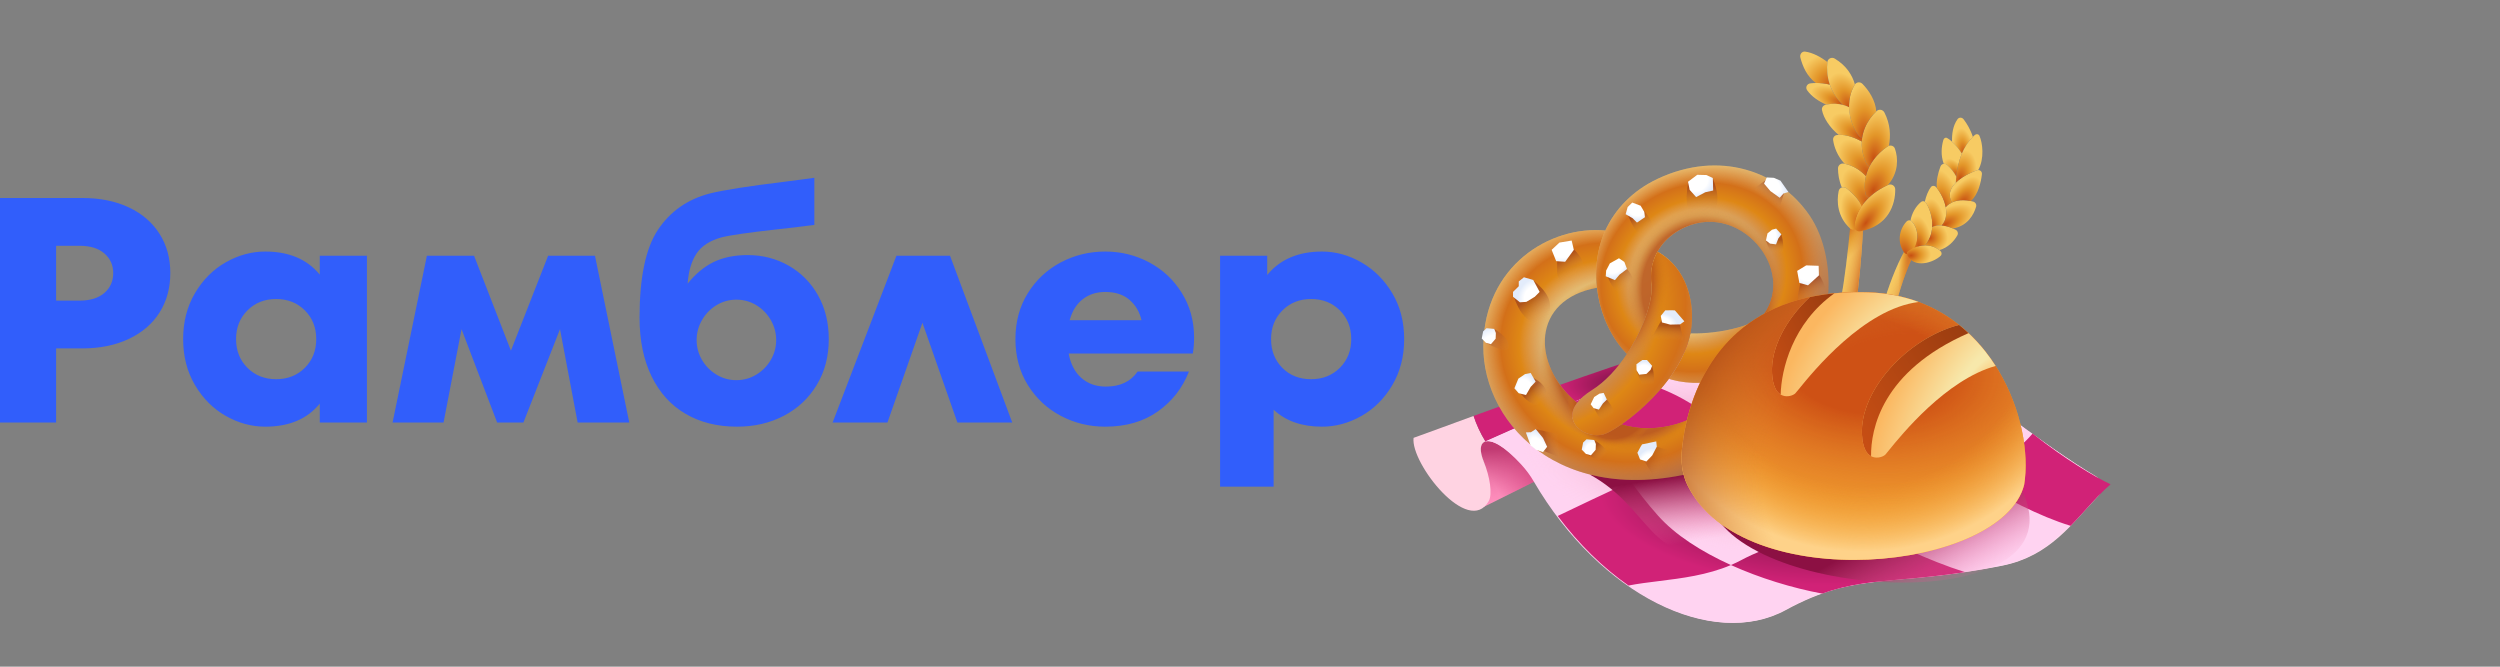 <svg width="225" height="60" viewBox="0 0 225 60" fill="none" xmlns="http://www.w3.org/2000/svg">
<rect x="0" y="0" width="225" height="60" fill="#808080" stroke="none"/>
<path fill-rule="evenodd" clip-rule="evenodd" d="M120.587 33.103C121.27 32.42 121.612 31.559 121.612 30.52C121.612 29.48 121.27 28.619 120.587 27.936C119.904 27.253 119.043 26.911 118.004 26.911C116.965 26.911 116.103 27.253 115.42 27.936C114.737 28.619 114.396 29.48 114.396 30.52C114.396 31.559 114.732 32.42 115.406 33.103C116.079 33.786 116.945 34.128 118.004 34.128C119.043 34.128 119.904 33.786 120.587 33.103ZM122.536 23.621C123.671 24.275 124.595 25.199 125.307 26.392C126.019 27.585 126.375 28.961 126.375 30.52C126.375 32.078 126.019 33.459 125.307 34.662C124.595 35.865 123.671 36.789 122.536 37.433C121.4 38.078 120.217 38.4 118.985 38.4C117.157 38.4 115.704 37.89 114.626 36.87V43.798H109.806V23.014H114.049V24.746C115.204 23.342 116.849 22.639 118.985 22.639C120.217 22.639 121.4 22.967 122.536 23.621ZM97.451 26.926C96.893 27.359 96.499 27.989 96.268 28.817H102.734C102.561 28.066 102.2 27.455 101.651 26.984C101.103 26.512 100.376 26.276 99.472 26.276C98.683 26.276 98.009 26.493 97.451 26.926ZM103.441 23.621C104.663 24.275 105.639 25.194 106.371 26.377C107.102 27.561 107.468 28.894 107.468 30.375C107.468 30.895 107.429 31.376 107.352 31.819H96.181C96.354 32.762 96.734 33.493 97.321 34.012C97.908 34.532 98.644 34.792 99.53 34.792C100.819 34.792 101.771 34.34 102.387 33.435H107.006C106.429 34.917 105.495 36.115 104.206 37.029C102.916 37.943 101.338 38.4 99.472 38.4C98.029 38.4 96.691 38.073 95.459 37.419C94.228 36.765 93.241 35.841 92.501 34.647C91.76 33.454 91.389 32.078 91.389 30.52C91.389 28.961 91.76 27.585 92.501 26.392C93.241 25.199 94.228 24.275 95.459 23.621C96.691 22.967 98.029 22.639 99.472 22.639C100.896 22.639 102.219 22.967 103.441 23.621ZM85.501 23.014L91.101 38.025H86.165L83.019 29.047L79.872 38.025H74.936L80.68 23.014H85.501ZM68.08 33.709C68.629 33.373 69.062 32.93 69.379 32.382C69.697 31.833 69.856 31.241 69.856 30.606C69.856 29.971 69.697 29.375 69.379 28.817C69.062 28.259 68.629 27.811 68.08 27.474C67.532 27.138 66.93 26.969 66.276 26.969C65.622 26.969 65.02 27.138 64.472 27.474C63.924 27.811 63.491 28.259 63.173 28.817C62.856 29.375 62.697 29.971 62.697 30.606C62.697 31.241 62.856 31.833 63.173 32.382C63.491 32.93 63.924 33.373 64.472 33.709C65.02 34.046 65.622 34.214 66.276 34.214C66.93 34.214 67.532 34.046 68.08 33.709ZM70.981 23.909C72.097 24.544 72.978 25.435 73.623 26.579C74.267 27.725 74.59 29.038 74.59 30.52C74.59 32.078 74.229 33.454 73.507 34.647C72.785 35.841 71.799 36.765 70.548 37.419C69.297 38.073 67.893 38.4 66.334 38.4C64.563 38.4 63.019 38.015 61.701 37.245C60.383 36.476 59.363 35.35 58.641 33.868C57.919 32.386 57.559 30.626 57.559 28.586C57.559 24.968 58.112 22.332 59.218 20.676C60.325 19.021 61.879 17.934 63.88 17.414C65.093 17.107 67.363 16.751 70.693 16.346L73.291 16V20.243C71.963 20.417 70.827 20.551 69.884 20.647C67.305 20.936 65.651 21.177 64.919 21.369C63.88 21.658 63.134 22.144 62.682 22.827C62.23 23.51 61.965 24.41 61.889 25.526C62.6 24.641 63.385 23.991 64.241 23.577C65.097 23.164 66.112 22.957 67.286 22.957C68.633 22.957 69.865 23.274 70.981 23.909ZM53.546 23.014L56.635 38.025H51.987L50.4 29.625L47.109 38.025H44.742L41.538 29.625L39.921 38.025H35.332L38.42 23.014H42.664L45.983 31.559L49.332 23.014H53.546ZM27.437 33.103C28.12 32.42 28.462 31.559 28.462 30.52C28.462 29.48 28.12 28.619 27.437 27.936C26.754 27.253 25.893 26.911 24.854 26.911C23.815 26.911 22.953 27.253 22.27 27.936C21.587 28.619 21.246 29.48 21.246 30.52C21.246 31.559 21.587 32.42 22.27 33.103C22.953 33.786 23.815 34.128 24.854 34.128C25.893 34.128 26.754 33.786 27.437 33.103ZM28.78 23.014H33.023V38.025H28.78V36.322C27.663 37.707 26.027 38.4 23.872 38.4C22.641 38.4 21.457 38.078 20.322 37.433C19.186 36.789 18.262 35.865 17.551 34.662C16.839 33.459 16.483 32.078 16.483 30.52C16.483 28.961 16.839 27.58 17.551 26.377C18.262 25.175 19.186 24.251 20.322 23.606C21.457 22.962 22.641 22.639 23.872 22.639C26.008 22.639 27.644 23.332 28.78 24.718V23.014ZM7.159 27.056C8.121 27.056 8.866 26.825 9.396 26.363C9.925 25.901 10.19 25.305 10.19 24.573C10.19 23.861 9.925 23.274 9.396 22.812C8.866 22.35 8.121 22.12 7.159 22.12H5.052V27.056H7.159ZM7.39 17.819C8.987 17.819 10.382 18.098 11.575 18.656C12.768 19.214 13.692 20.003 14.346 21.023C15 22.043 15.328 23.226 15.328 24.573C15.328 25.92 15.005 27.104 14.361 28.124C13.716 29.144 12.792 29.938 11.59 30.505C10.387 31.073 8.987 31.357 7.39 31.357H5.052V38.025H0V17.819H7.39Z" fill="#315EFB"/>
<path d="M172.89 21.773C172.782 21.927 172.68 22.088 172.582 22.254C170.913 25.297 170.239 29.017 169.363 32.589C169.317 32.788 169.27 32.989 169.222 33.188C169.204 33.265 169.145 33.314 169.056 33.325C168.967 33.335 168.419 33.34 168.311 33.278C168.204 33.216 168.108 33.127 168.047 33.03C167.985 32.933 167.962 32.836 167.983 32.761C168.037 32.566 168.091 32.37 168.144 32.174C169.142 28.671 169.931 25.009 171.745 21.993C171.851 21.829 171.964 21.669 172.081 21.516C172.205 21.613 172.766 21.676 172.89 21.773Z" fill="url(#paint0_radial_6443_1622)"/>
<path d="M172.89 21.773C172.782 21.927 172.68 22.088 172.582 22.254C170.913 25.297 170.239 29.017 169.363 32.589C169.317 32.788 169.27 32.989 169.222 33.188C169.204 33.265 169.145 33.314 169.056 33.325C168.967 33.335 168.419 33.34 168.311 33.278C168.204 33.216 168.108 33.127 168.047 33.03C167.985 32.933 167.962 32.836 167.983 32.761C168.037 32.566 168.091 32.37 168.144 32.174C169.142 28.671 169.931 25.009 171.745 21.993C171.851 21.829 171.964 21.669 172.081 21.516C172.205 21.613 172.766 21.676 172.89 21.773Z" fill="url(#paint1_linear_6443_1622)"/>
<path d="M171.585 19.938C170.891 20.686 170.737 21.872 171.384 22.733C171.447 22.817 171.539 22.863 171.634 22.869C171.633 22.864 171.632 22.86 171.632 22.855C171.625 22.772 171.654 22.689 171.719 22.632C171.82 22.543 171.965 22.447 172.141 22.359C172.161 22.349 172.181 22.34 172.202 22.33C172.207 22.327 172.212 22.325 172.218 22.323C172.226 22.319 172.234 22.315 172.242 22.312C172.252 22.307 172.262 22.303 172.273 22.298C172.275 22.297 172.278 22.296 172.28 22.295C172.739 21.518 172.62 20.549 172.077 19.938C172.039 19.896 171.994 19.866 171.945 19.848C171.824 19.804 171.681 19.835 171.585 19.938Z" fill="url(#paint2_radial_6443_1622)"/>
<path fill-rule="evenodd" clip-rule="evenodd" d="M173.25 22.084C173.061 22.087 172.878 22.113 172.706 22.154C172.554 22.191 172.41 22.24 172.28 22.295L172.273 22.298C172.262 22.303 172.252 22.307 172.242 22.312C172.234 22.315 172.226 22.319 172.218 22.323L172.202 22.33C172.181 22.34 172.161 22.349 172.141 22.359C171.965 22.447 171.82 22.543 171.719 22.632C171.654 22.69 171.625 22.772 171.632 22.855C171.633 22.86 171.633 22.864 171.634 22.869C171.638 22.902 171.648 22.935 171.663 22.966C172.261 24.206 174.037 23.63 174.663 23.017C174.79 22.892 174.763 22.693 174.626 22.578C174.596 22.553 174.565 22.528 174.534 22.505C174.118 22.19 173.669 22.079 173.25 22.084Z" fill="url(#paint3_radial_6443_1622)"/>
<path d="M173.25 22.084C173.623 21.636 173.81 21.142 173.876 20.658C173.878 20.648 173.88 20.634 173.881 20.624C173.883 20.606 173.885 20.589 173.887 20.572C173.892 20.528 173.896 20.483 173.898 20.439C173.959 19.509 173.605 18.643 173.314 18.23C173.306 18.219 173.298 18.209 173.29 18.2C173.285 18.195 173.279 18.189 173.274 18.184C173.273 18.183 173.271 18.181 173.27 18.18C173.258 18.169 173.245 18.16 173.232 18.151C173.13 18.087 172.995 18.096 172.892 18.178C172.414 18.561 172.055 19.218 171.945 19.848C171.994 19.866 172.039 19.896 172.077 19.938C172.62 20.549 172.739 21.518 172.28 22.295C172.41 22.24 172.554 22.191 172.706 22.154C172.877 22.113 173.061 22.087 173.25 22.084Z" fill="url(#paint4_radial_6443_1622)"/>
<path d="M175.115 18.645C175.083 18.471 175.035 18.297 174.975 18.126C174.82 17.686 174.584 17.266 174.322 16.932C174.301 16.905 174.28 16.879 174.259 16.854C174.129 16.697 173.9 16.68 173.777 16.842C173.544 17.147 173.352 17.629 173.232 18.151C173.245 18.16 173.258 18.169 173.27 18.18L173.274 18.184C173.279 18.189 173.285 18.195 173.29 18.2C173.298 18.209 173.306 18.219 173.314 18.23C173.605 18.643 173.959 19.509 173.898 20.439C173.923 20.427 173.948 20.415 173.975 20.404C174.174 20.32 174.43 20.271 174.746 20.293C175.153 19.858 175.229 19.255 175.115 18.645Z" fill="url(#paint5_radial_6443_1622)"/>
<path fill-rule="evenodd" clip-rule="evenodd" d="M174.746 20.293C174.43 20.271 174.174 20.32 173.975 20.404C173.948 20.415 173.923 20.427 173.898 20.439C173.896 20.483 173.892 20.527 173.887 20.572C173.885 20.589 173.883 20.606 173.881 20.624C173.88 20.634 173.878 20.647 173.876 20.658C173.81 21.142 173.623 21.636 173.25 22.084C173.669 22.079 174.118 22.19 174.534 22.505C175.331 22.302 175.874 21.687 176.162 21.182C176.267 20.998 176.188 20.77 175.998 20.675C175.915 20.634 175.835 20.596 175.757 20.562C175.369 20.394 175.033 20.314 174.746 20.293Z" fill="url(#paint6_radial_6443_1622)"/>
<path fill-rule="evenodd" clip-rule="evenodd" d="M176.159 18.063C175.982 18.098 175.826 18.151 175.688 18.215C175.59 18.261 175.501 18.312 175.422 18.367C175.295 18.455 175.194 18.551 175.115 18.645C175.229 19.255 175.153 19.858 174.746 20.293C175.033 20.314 175.369 20.394 175.757 20.562C177.084 20.345 177.645 19.309 177.85 18.604C177.909 18.403 177.787 18.199 177.585 18.146C177.512 18.126 177.44 18.109 177.37 18.095C176.892 17.993 176.49 17.997 176.159 18.063Z" fill="url(#paint7_radial_6443_1622)"/>
<path fill-rule="evenodd" clip-rule="evenodd" d="M175.686 12.753C175.658 12.106 175.754 11.309 176.18 10.725C176.317 10.537 176.586 10.552 176.726 10.737C177.016 11.12 177.361 11.687 177.556 12.317C177.107 12.771 176.792 13.296 176.568 13.826C176.302 13.406 175.98 13.024 175.686 12.753Z" fill="url(#paint8_radial_6443_1622)"/>
<path d="M176.568 13.826C176.257 14.565 176.125 15.315 176.063 15.896C175.865 15.524 175.592 15.151 175.223 14.831C175.138 14.757 175.035 14.731 174.938 14.744C174.646 13.954 174.736 13.185 174.9 12.603C174.944 12.446 175.087 12.341 175.232 12.416C175.365 12.484 175.521 12.601 175.686 12.753C175.98 13.024 176.302 13.406 176.568 13.826Z" fill="url(#paint9_radial_6443_1622)"/>
<path fill-rule="evenodd" clip-rule="evenodd" d="M177.125 15.678C176.756 15.868 176.462 16.06 176.232 16.252C176.153 16.317 176.082 16.381 176.018 16.446C175.964 16.5 175.914 16.554 175.87 16.608C175.785 16.709 175.717 16.809 175.662 16.907C175.655 16.919 175.648 16.931 175.642 16.944C175.376 17.45 175.479 17.903 175.68 18.203C175.683 18.207 175.686 18.211 175.688 18.215C175.826 18.151 175.982 18.098 176.159 18.063C176.49 17.997 176.892 17.993 177.371 18.095C178.039 17.518 178.299 16.371 178.372 15.676C178.395 15.457 178.233 15.303 178.037 15.306C177.991 15.306 177.942 15.315 177.894 15.334C177.607 15.447 177.352 15.562 177.125 15.678Z" fill="url(#paint10_radial_6443_1622)"/>
<path fill-rule="evenodd" clip-rule="evenodd" d="M176.232 16.252C176.462 16.06 176.756 15.867 177.124 15.678C177.351 15.562 177.607 15.447 177.894 15.334C177.942 15.315 177.99 15.306 178.037 15.305C178.613 14.295 178.437 12.85 178.151 12.225C178.069 12.047 177.856 12.036 177.711 12.168C177.658 12.217 177.606 12.267 177.556 12.317C177.107 12.771 176.791 13.295 176.568 13.825C176.257 14.565 176.125 15.315 176.063 15.896C176.041 16.103 176.027 16.289 176.018 16.446C176.082 16.381 176.153 16.317 176.232 16.252Z" fill="url(#paint11_radial_6443_1622)"/>
<path fill-rule="evenodd" clip-rule="evenodd" d="M175.223 14.831C175.592 15.151 175.865 15.524 176.063 15.896C176.041 16.103 176.027 16.289 176.018 16.446C175.964 16.5 175.914 16.554 175.869 16.608C175.785 16.709 175.716 16.809 175.662 16.907C175.651 16.921 175.644 16.934 175.642 16.944C175.376 17.45 175.479 17.903 175.68 18.203C175.683 18.207 175.686 18.211 175.688 18.215C175.59 18.261 175.501 18.312 175.422 18.367C175.295 18.455 175.194 18.551 175.115 18.645C175.083 18.471 175.035 18.297 174.975 18.126C174.82 17.685 174.584 17.266 174.322 16.932C174.234 16.306 174.43 15.544 174.643 14.984C174.695 14.847 174.812 14.762 174.938 14.744C175.035 14.731 175.138 14.757 175.223 14.831Z" fill="url(#paint12_radial_6443_1622)"/>
<path d="M166.665 18.7C166.292 23.298 165.77 27.861 164.523 32.016C164.451 32.243 164.372 32.472 164.292 32.691C164.265 32.765 164.285 32.862 164.348 32.96C164.41 33.057 164.511 33.149 164.627 33.213C164.742 33.276 165.495 33.588 165.594 33.58C165.694 33.572 165.764 33.525 165.789 33.449C165.863 33.221 165.935 32.983 166.002 32.747C167.135 28.459 167.518 23.843 167.761 19.173C167.773 18.915 167.783 18.647 167.79 18.392C167.643 18.332 166.863 17.992 166.716 17.931C166.701 18.182 166.684 18.446 166.665 18.7Z" fill="url(#paint13_radial_6443_1622)"/>
<path d="M166.665 18.7C166.292 23.298 165.77 27.861 164.523 32.016C164.451 32.243 164.372 32.472 164.292 32.691C164.265 32.765 164.285 32.862 164.348 32.96C164.41 33.057 164.511 33.149 164.627 33.213C164.742 33.276 165.495 33.588 165.594 33.58C165.694 33.572 165.764 33.525 165.789 33.449C165.863 33.221 165.935 32.983 166.002 32.747C167.135 28.459 167.518 23.843 167.761 19.173C167.773 18.915 167.783 18.647 167.79 18.392C167.643 18.332 166.863 17.992 166.716 17.931C166.701 18.182 166.684 18.446 166.665 18.7Z" fill="url(#paint14_linear_6443_1622)"/>
<path fill-rule="evenodd" clip-rule="evenodd" d="M166.899 20.384C166.893 20.483 166.921 20.573 166.973 20.645C167.068 20.779 167.242 20.852 167.424 20.817C169.965 20.338 170.583 18.398 170.57 17.042C170.567 16.708 170.226 16.51 169.923 16.646L169.916 16.649C169.402 16.887 168.97 17.154 168.609 17.436C168.466 17.547 168.334 17.661 168.213 17.776C167.946 18.029 167.728 18.291 167.553 18.551L167.544 18.564L167.54 18.569L167.532 18.582L167.524 18.595L167.51 18.616C167.094 19.256 166.928 19.887 166.899 20.384Z" fill="url(#paint15_radial_6443_1622)"/>
<path d="M167.485 18.417C167.504 18.461 167.523 18.505 167.549 18.545L167.553 18.551L167.544 18.565L167.54 18.569L167.532 18.582L167.524 18.595L167.51 18.616C167.094 19.256 166.928 19.887 166.899 20.384C166.893 20.483 166.921 20.573 166.973 20.645C166.814 20.702 166.634 20.677 166.5 20.554C165.36 19.503 165.288 18.128 165.479 17.195C165.513 17.027 165.627 16.915 165.766 16.871C165.905 16.827 166.068 16.852 166.201 16.96C167.005 17.611 167.374 18.153 167.485 18.417Z" fill="url(#paint16_radial_6443_1622)"/>
<path fill-rule="evenodd" clip-rule="evenodd" d="M167.485 18.417C167.504 18.461 167.523 18.504 167.549 18.545L167.553 18.551C167.728 18.291 167.946 18.03 168.213 17.776C168.061 17.744 167.934 17.633 167.898 17.463C167.816 17.086 167.79 16.609 167.882 16.088C167.895 16.012 167.911 15.935 167.93 15.857C167.472 15.361 166.825 14.903 166.014 14.739C165.987 14.733 165.96 14.728 165.932 14.723C165.658 14.675 165.417 14.887 165.419 15.165C165.423 15.669 165.511 16.284 165.766 16.871C165.905 16.827 166.068 16.852 166.201 16.96C167.005 17.611 167.374 18.153 167.485 18.417Z" fill="url(#paint17_radial_6443_1622)"/>
<path d="M168.213 17.776C168.061 17.744 167.934 17.633 167.897 17.463C167.816 17.086 167.79 16.609 167.882 16.088C167.895 16.012 167.911 15.935 167.93 15.857C167.999 15.571 168.104 15.274 168.256 14.976C168.364 14.763 168.496 14.549 168.655 14.338C168.956 13.938 169.355 13.547 169.874 13.186C169.913 13.159 169.955 13.138 169.998 13.124C170.217 13.051 170.462 13.148 170.543 13.38C170.839 14.218 170.887 15.516 169.923 16.646L169.916 16.649C169.402 16.887 168.97 17.154 168.608 17.436C168.466 17.547 168.334 17.661 168.213 17.776Z" fill="url(#paint18_radial_6443_1622)"/>
<path d="M167.555 13.077C167.551 12.961 167.552 12.847 167.559 12.735C166.974 12.41 166.188 12.099 165.481 12.14C165.424 12.143 165.368 12.149 165.312 12.157C165.094 12.188 164.953 12.39 164.982 12.608C165.062 13.214 165.363 14.045 166.014 14.739C166.825 14.903 167.471 15.361 167.93 15.857C167.999 15.571 168.104 15.274 168.256 14.976C168.138 14.931 168.039 14.845 167.982 14.729C167.702 14.144 167.574 13.591 167.555 13.077Z" fill="url(#paint19_radial_6443_1622)"/>
<path fill-rule="evenodd" clip-rule="evenodd" d="M168.655 14.338C168.957 13.938 169.355 13.547 169.874 13.186C169.913 13.159 169.955 13.138 169.998 13.124C170.173 12.236 170.138 11.179 169.596 10.125C169.458 9.858 169.114 9.793 168.894 9.999C168.884 10.009 168.874 10.018 168.864 10.028C168.491 10.385 168.106 10.882 167.851 11.49C167.73 11.777 167.638 12.089 167.59 12.422C167.589 12.426 167.589 12.431 167.589 12.435C167.584 12.467 167.58 12.499 167.576 12.532C167.576 12.535 167.575 12.539 167.575 12.542C167.574 12.549 167.573 12.556 167.573 12.562C167.572 12.567 167.572 12.572 167.571 12.577C167.571 12.579 167.571 12.58 167.571 12.582C167.568 12.61 167.565 12.637 167.563 12.664C167.563 12.667 167.563 12.671 167.563 12.674L167.562 12.68L167.561 12.704L167.56 12.713L167.559 12.734C167.552 12.847 167.551 12.961 167.555 13.077C167.574 13.591 167.702 14.144 167.982 14.728C168.039 14.845 168.138 14.931 168.256 14.976C168.364 14.763 168.496 14.549 168.655 14.338Z" fill="url(#paint20_radial_6443_1622)"/>
<path fill-rule="evenodd" clip-rule="evenodd" d="M167.851 11.49C168.106 10.883 168.491 10.385 168.864 10.028C168.793 9.025 168.186 8.123 167.62 7.547C167.421 7.345 167.099 7.373 166.941 7.599C166.933 7.61 166.926 7.621 166.919 7.633C166.727 7.963 166.597 8.303 166.517 8.642C166.455 8.904 166.423 9.167 166.415 9.424C166.413 9.5 166.413 9.575 166.415 9.65C166.416 9.681 166.417 9.716 166.418 9.747L166.42 9.774L166.422 9.816C166.423 9.838 166.425 9.86 166.427 9.881C166.428 9.893 166.429 9.905 166.43 9.918L166.431 9.938L166.434 9.967C166.44 10.026 166.447 10.085 166.455 10.143C166.562 10.922 166.863 11.613 167.181 12.076C167.235 12.153 167.288 12.224 167.342 12.288C167.409 12.368 167.497 12.412 167.59 12.422C167.638 12.089 167.73 11.777 167.851 11.49Z" fill="url(#paint21_radial_6443_1622)"/>
<path fill-rule="evenodd" clip-rule="evenodd" d="M164.887 8.112C164.808 7.946 164.741 7.78 164.685 7.616C164.26 7.508 163.825 7.463 163.424 7.469C163.252 7.471 163.087 7.483 162.931 7.503C162.624 7.541 162.463 7.868 162.641 8.121C163.052 8.709 163.723 9.132 164.351 9.419C164.913 9.293 165.422 9.326 165.861 9.444C165.422 9.027 165.107 8.571 164.887 8.112Z" fill="url(#paint22_radial_6443_1622)"/>
<path fill-rule="evenodd" clip-rule="evenodd" d="M163.424 7.469C162.602 6.849 162.247 5.975 162.036 5.199C161.955 4.903 162.159 4.606 162.463 4.645C163.151 4.735 163.9 5.144 164.464 5.586L164.464 5.593C164.402 6.152 164.434 6.874 164.685 7.616C164.26 7.508 163.825 7.463 163.424 7.469Z" fill="url(#paint23_radial_6443_1622)"/>
<path fill-rule="evenodd" clip-rule="evenodd" d="M166.919 7.633C166.926 7.621 166.933 7.61 166.941 7.599C166.703 6.771 166.208 5.933 165.134 5.276C164.855 5.106 164.504 5.264 164.464 5.586L164.464 5.593C164.402 6.152 164.434 6.874 164.685 7.616C164.741 7.78 164.808 7.946 164.887 8.112C165.107 8.571 165.422 9.027 165.861 9.444C165.902 9.455 165.943 9.467 165.983 9.48C166.006 9.487 166.028 9.494 166.051 9.502C166.107 9.521 166.162 9.541 166.215 9.562C166.233 9.57 166.252 9.577 166.27 9.585C166.287 9.592 166.304 9.599 166.32 9.607C166.352 9.621 166.384 9.635 166.415 9.65C166.413 9.575 166.413 9.5 166.415 9.424C166.423 9.167 166.455 8.904 166.517 8.642C166.597 8.303 166.727 7.963 166.919 7.633Z" fill="url(#paint24_radial_6443_1622)"/>
<path d="M167.559 12.735C166.974 12.41 166.188 12.099 165.481 12.14C164.69 11.489 164.119 10.635 163.978 9.905C163.935 9.685 164.084 9.482 164.302 9.43C164.318 9.426 164.334 9.422 164.351 9.419C164.913 9.293 165.422 9.326 165.861 9.444C165.902 9.455 165.943 9.467 165.983 9.48C166.006 9.487 166.028 9.494 166.051 9.502C166.107 9.521 166.162 9.541 166.215 9.562C166.234 9.57 166.252 9.577 166.27 9.585C166.287 9.592 166.304 9.599 166.32 9.607C166.352 9.621 166.384 9.635 166.415 9.65C166.416 9.681 166.417 9.716 166.418 9.747L166.42 9.774C166.42 9.787 166.421 9.803 166.422 9.816L166.424 9.849L166.427 9.881L166.429 9.906L166.43 9.918L166.431 9.938L166.434 9.967C166.437 9.997 166.44 10.027 166.444 10.058L166.447 10.086L166.448 10.094C166.45 10.11 166.453 10.127 166.455 10.143C166.562 10.922 166.863 11.613 167.181 12.076C167.235 12.153 167.288 12.224 167.342 12.288C167.409 12.368 167.497 12.412 167.59 12.422C167.585 12.459 167.58 12.495 167.576 12.532L167.575 12.542L167.573 12.562L167.571 12.577L167.571 12.582C167.568 12.61 167.565 12.637 167.563 12.664L167.563 12.674L167.562 12.68L167.561 12.703L167.56 12.713L167.559 12.735Z" fill="url(#paint25_radial_6443_1622)"/>
<path fill-rule="evenodd" clip-rule="evenodd" d="M133.542 41.557C133.13 40.551 133.207 39.925 133.631 39.75C134.216 39.51 135.462 40.128 137.003 41.792C137.459 42.285 137.832 42.798 138.139 43.324L133.517 45.631C133.854 45.025 134.095 42.909 133.542 41.557Z" fill="url(#paint26_linear_6443_1622)"/>
<path fill-rule="evenodd" clip-rule="evenodd" d="M133.542 41.557C133.13 40.551 133.207 39.925 133.631 39.75C134.216 39.51 135.462 40.128 137.003 41.792C137.459 42.285 137.832 42.798 138.139 43.324L133.517 45.631C133.854 45.025 134.095 42.909 133.542 41.557Z" fill="url(#paint27_linear_6443_1622)"/>
<path fill-rule="evenodd" clip-rule="evenodd" d="M132.623 37.433C131.531 37.832 130.551 38.192 129.732 38.493C128.387 38.987 127.478 39.321 127.222 39.406C126.929 41.675 132.18 48.35 133.993 45.086C134.33 44.48 134.095 42.909 133.542 41.557C133.13 40.551 133.207 39.925 133.631 39.75L133.688 39.725C133.233 38.987 132.873 38.201 132.623 37.433Z" fill="#FFD3E2"/>
<path d="M137.002 41.792C135.462 40.129 134.216 39.51 133.631 39.751L161.103 27.569C161.245 27.506 161.404 27.477 161.56 27.483C166.154 27.666 165.59 26.654 168.919 26.987C172.304 27.289 169.262 27.877 172.5 31C175.356 33.754 184.465 40.389 188.591 42.843C189.217 43.215 189.335 44.135 188.829 44.658C186.524 47.049 184.541 50.042 180.222 50.906C170.157 52.919 167.222 51.36 160.722 54.906C154.222 58.451 144.128 53.596 138.139 43.324C137.832 42.798 137.458 42.285 137.002 41.792Z" fill="#FFDDEE"/>
<path fill-rule="evenodd" clip-rule="evenodd" d="M155.972 29.844C155.741 29.901 155.485 29.959 155.194 30.026C154.382 30.212 153.298 30.46 151.722 30.906C146.842 32.287 138.245 35.379 132.623 37.433C132.873 38.201 133.233 38.987 133.688 39.725L155.972 29.844Z" fill="url(#paint28_radial_6443_1622)"/>
<path d="M136.897 41.792C135.357 40.129 134.216 39.51 133.631 39.75L160.998 27.57C161.14 27.506 161.299 27.477 161.455 27.484C166.049 27.666 165.485 26.654 168.814 26.987C172.199 27.289 168.867 27.877 172.5 31C175.701 33.751 184.445 40.373 188.491 42.834C189.112 43.212 189.23 44.135 188.724 44.658C186.419 47.049 184.436 50.042 180.117 50.906C170.052 52.919 167.117 51.36 160.617 54.906C154.117 58.451 144.023 53.596 138.034 43.324C137.727 42.798 137.353 42.285 136.897 41.792Z" fill="#FFD3F1"/>
<path d="M136.897 41.792C135.357 40.129 134.216 39.51 133.631 39.75L160.998 27.57C161.14 27.506 161.299 27.477 161.455 27.484C166.049 27.666 165.485 26.654 168.814 26.987C172.199 27.289 168.867 27.877 172.5 31C175.701 33.751 184.445 40.373 188.491 42.834C189.112 43.212 189.23 44.135 188.724 44.658C186.419 47.049 184.436 50.042 180.117 50.906C170.052 52.919 167.117 51.36 160.617 54.906C154.117 58.451 144.023 53.596 138.034 43.324C137.727 42.798 137.353 42.285 136.897 41.792Z" fill="url(#paint29_radial_6443_1622)"/>
<path d="M166.528 46.862C169.764 48.653 173.539 50.451 176.863 51.495C174.661 51.825 172.85 51.986 171.246 52.13C168.541 52.37 166.42 52.56 163.991 53.422C161.289 52.916 158.39 52.033 155.782 50.854C156.099 50.719 156.413 50.571 156.722 50.406C159.03 49.175 162.467 48.115 166.146 46.98L166.528 46.862ZM146.771 43.328C147.426 44.246 148.212 45.27 149.222 46.406C150.763 48.14 153.122 49.651 155.782 50.854C153.654 51.76 151.372 52.042 149.29 52.299C148.329 52.418 147.411 52.532 146.569 52.699C144.299 51.116 142.116 49.006 140.196 46.436C142.098 45.522 144.34 44.46 146.771 43.328ZM182.933 39.02C185.832 41.319 188.557 42.942 189.953 43.585C189.148 44.279 188.416 45.088 187.676 45.908C187.248 46.381 186.817 46.861 186.362 47.326C183.541 46.47 180.313 44.773 177.34 42.957C179.661 41.844 181.635 40.562 182.933 39.02ZM166.021 34.809C166.871 35.551 167.886 36.404 169.222 37.406C170.982 38.726 174 40.917 177.34 42.957C174.114 44.503 170.216 45.724 166.528 46.862C163.887 45.4 161.606 43.944 160.222 42.906C158.394 41.535 157.077 40.353 155.921 39.315L155.801 39.207C159.296 37.647 162.815 36.123 166.021 34.809ZM146.588 34.005C151.461 35.357 153.266 36.931 155.801 39.207C152.692 40.594 149.603 42.008 146.771 43.328C146.335 42.718 145.957 42.156 145.608 41.637C143.969 39.196 142.988 37.734 139.789 37.02L146.588 34.005ZM165.786 27.163C166.603 26.981 167.302 26.825 168.919 26.987C170.224 27.103 170.65 29.2 171 28.715C171.558 27.943 171.5 25.716 174.238 29.338C174.612 30.018 175.029 30.684 175.48 31.335C173.128 32.011 169.791 33.264 166.021 34.809C165.735 34.56 165.468 34.324 165.213 34.098C162.871 32.024 161.582 30.883 156.681 29.53L161.5 28C164.036 28.119 164.892 27.362 165.786 27.163Z" fill="url(#paint30_radial_6443_1622)"/>
<path d="M154.592 49.215C148.742 51.231 148.592 45.715 143.092 42.715L151.592 41.715L156.931 43.217L161.211 47.46C154.122 51.354 157.512 48.21 154.592 49.215Z" fill="url(#paint31_linear_6443_1622)"/>
<path d="M154.592 46.715C160.092 54.715 190.092 55.215 180.939 42.423L154.592 46.715Z" fill="url(#paint32_linear_6443_1622)"/>
<path fill-rule="evenodd" clip-rule="evenodd" d="M144.476 20.748C144.093 22.715 143.492 24.183 143.743 25.892C137.822 26.969 137.841 32.796 141.834 36.175C141.869 36.204 141.904 36.234 141.939 36.263C140.582 38.065 142.745 39.536 144.329 39.088C144.646 38.999 145.227 38.687 145.936 38.196C146.053 38.232 146.17 38.265 146.289 38.296C149.969 39.244 154.474 37.365 155.372 34.358C155.389 34.301 155.404 34.244 155.419 34.187C156.69 34.166 162.894 34.746 164.236 34.211C164.673 36.348 158.875 40.249 155.204 41.719C141.091 46.63 133.424 38.328 133.499 31.123C133.574 23.919 139.504 20.281 144.476 20.748Z" fill="url(#paint33_linear_6443_1622)"/>
<path fill-rule="evenodd" clip-rule="evenodd" d="M144.476 20.748C144.093 22.715 143.492 24.183 143.743 25.892C137.822 26.969 137.841 32.796 141.834 36.175C141.869 36.204 141.904 36.234 141.939 36.263C140.582 38.065 142.745 39.536 144.329 39.088C144.646 38.999 145.227 38.687 145.936 38.196C146.053 38.232 146.17 38.265 146.289 38.296C149.969 39.244 154.474 37.365 155.372 34.358C155.389 34.301 155.404 34.244 155.419 34.187C156.69 34.166 162.894 34.746 164.236 34.211C164.673 36.348 158.875 40.249 155.204 41.719C141.091 46.63 133.424 38.328 133.499 31.123C133.574 23.919 139.504 20.281 144.476 20.748Z" fill="url(#paint34_radial_6443_1622)"/>
<path fill-rule="evenodd" clip-rule="evenodd" d="M144.476 20.748C144.093 22.715 143.492 24.183 143.743 25.892C137.822 26.969 137.841 32.796 141.834 36.175C141.869 36.204 141.904 36.234 141.939 36.263C140.582 38.065 142.745 39.536 144.329 39.088C144.646 38.999 145.227 38.687 145.936 38.196C146.053 38.232 146.17 38.265 146.289 38.296C149.969 39.244 154.474 37.365 155.372 34.358C155.389 34.301 155.404 34.244 155.419 34.187C156.69 34.166 162.894 34.746 164.236 34.211C164.673 36.348 158.875 40.249 155.204 41.719C141.091 46.63 133.424 38.328 133.499 31.123C133.574 23.919 139.504 20.281 144.476 20.748Z" fill="url(#paint35_radial_6443_1622)" fill-opacity="0.8"/>
<path fill-rule="evenodd" clip-rule="evenodd" d="M144.476 20.748C144.093 22.715 143.492 24.183 143.743 25.892C137.822 26.969 137.841 32.796 141.834 36.175C141.869 36.204 141.904 36.234 141.939 36.263C140.582 38.065 142.745 39.536 144.329 39.088C144.646 38.999 145.227 38.687 145.936 38.196C146.053 38.232 146.17 38.265 146.289 38.296C149.969 39.244 154.474 37.365 155.372 34.358C155.389 34.301 155.404 34.244 155.419 34.187C156.69 34.166 162.894 34.746 164.236 34.211C164.673 36.348 158.875 40.249 155.204 41.719C141.091 46.63 133.424 38.328 133.499 31.123C133.574 23.919 139.504 20.281 144.476 20.748Z" fill="url(#paint36_radial_6443_1622)" fill-opacity="0.8"/>
<path fill-rule="evenodd" clip-rule="evenodd" d="M149.173 22.656V22.656ZM148.648 26.218C148.63 26.472 148.592 26.745 148.534 27.034C148.571 26.85 148.6 26.672 148.621 26.501C148.626 26.456 148.631 26.411 148.636 26.366C148.64 26.316 148.645 26.267 148.648 26.218Z" fill="url(#paint37_linear_6443_1622)"/>
<path fill-rule="evenodd" clip-rule="evenodd" d="M149.173 22.656V22.656ZM148.648 26.218C148.63 26.472 148.592 26.745 148.534 27.034C148.571 26.85 148.6 26.672 148.621 26.501C148.626 26.456 148.631 26.411 148.636 26.366C148.64 26.316 148.645 26.267 148.648 26.218Z" fill="url(#paint38_radial_6443_1622)"/>
<path fill-rule="evenodd" clip-rule="evenodd" d="M149.173 22.656V22.656ZM148.648 26.218C148.63 26.472 148.592 26.745 148.534 27.034C148.571 26.85 148.6 26.672 148.621 26.501C148.626 26.456 148.631 26.411 148.636 26.366C148.64 26.316 148.645 26.267 148.648 26.218Z" fill="url(#paint39_radial_6443_1622)" fill-opacity="0.8"/>
<path fill-rule="evenodd" clip-rule="evenodd" d="M159.046 28.342C159.659 27.944 160.192 27.716 160.649 27.619C162.855 27.148 163.277 29.73 162.203 30.977C161.988 31.227 161.46 31.622 160.716 32.058C160.409 32.237 160.066 32.424 159.693 32.61C158.795 33.058 157.724 33.504 156.575 33.845C156.512 33.864 156.449 33.882 156.386 33.9C156.071 33.99 155.751 34.071 155.427 34.143C155.2 34.193 154.971 34.238 154.741 34.277C154.63 34.296 154.519 34.314 154.407 34.33C153.5 34.462 152.583 34.501 151.693 34.403C151.277 34.357 150.866 34.281 150.466 34.171C150.378 34.147 150.288 34.12 150.198 34.092C150.29 33.967 150.38 33.842 150.468 33.714C150.959 33.004 151.385 32.246 151.7 31.458C151.888 30.985 152.037 30.501 152.135 30.009C152.473 30.014 152.818 30.008 153.167 29.991C153.517 29.973 153.87 29.944 154.223 29.902C155.707 29.73 157.197 29.344 158.423 28.705C158.639 28.592 158.848 28.471 159.046 28.342Z" fill="url(#paint40_linear_6443_1622)"/>
<path fill-rule="evenodd" clip-rule="evenodd" d="M159.046 28.342C159.659 27.944 160.192 27.716 160.649 27.619C162.855 27.148 163.277 29.73 162.203 30.977C161.988 31.227 161.46 31.622 160.716 32.058C160.409 32.237 160.066 32.424 159.693 32.61C158.795 33.058 157.724 33.504 156.575 33.845C156.512 33.864 156.449 33.882 156.386 33.9C156.071 33.99 155.751 34.071 155.427 34.143C155.2 34.193 154.971 34.238 154.741 34.277C154.63 34.296 154.519 34.314 154.407 34.33C153.5 34.462 152.583 34.501 151.693 34.403C151.277 34.357 150.866 34.281 150.466 34.171C150.378 34.147 150.288 34.12 150.198 34.092C150.29 33.967 150.38 33.842 150.468 33.714C150.959 33.004 151.385 32.246 151.7 31.458C151.888 30.985 152.037 30.501 152.135 30.009C152.473 30.014 152.818 30.008 153.167 29.991C153.517 29.973 153.87 29.944 154.223 29.902C155.707 29.73 157.197 29.344 158.423 28.705C158.639 28.592 158.848 28.471 159.046 28.342Z" fill="url(#paint41_radial_6443_1622)"/>
<path fill-rule="evenodd" clip-rule="evenodd" d="M150.267 23.444C149.547 23.96 148.811 24.799 148.649 25.653C148.647 25.619 148.644 25.586 148.64 25.553C148.633 25.486 148.623 25.421 148.611 25.358C148.534 24.44 148.708 23.5 149.174 22.656V22.656C149.43 22.799 149.669 22.956 149.888 23.125C150.021 23.227 150.147 23.333 150.267 23.444Z" fill="url(#paint42_linear_6443_1622)"/>
<path fill-rule="evenodd" clip-rule="evenodd" d="M150.267 23.444C149.547 23.96 148.811 24.799 148.649 25.653C148.647 25.619 148.644 25.586 148.64 25.553C148.633 25.486 148.623 25.421 148.611 25.358C148.534 24.44 148.708 23.5 149.174 22.656V22.656C149.43 22.799 149.669 22.956 149.888 23.125C150.021 23.227 150.147 23.333 150.267 23.444Z" fill="url(#paint43_radial_6443_1622)"/>
<path fill-rule="evenodd" clip-rule="evenodd" d="M150.267 23.444C149.547 23.96 148.811 24.799 148.649 25.653C148.647 25.619 148.644 25.586 148.64 25.553C148.633 25.486 148.623 25.421 148.611 25.358C148.534 24.44 148.708 23.5 149.174 22.656V22.656C149.43 22.799 149.669 22.956 149.888 23.125C150.021 23.227 150.147 23.333 150.267 23.444Z" fill="url(#paint44_radial_6443_1622)" fill-opacity="0.8"/>
<path fill-rule="evenodd" clip-rule="evenodd" d="M159.046 28.342C159.659 27.944 160.192 27.716 160.649 27.619C162.855 27.148 163.277 29.73 162.203 30.977C161.988 31.227 161.46 31.622 160.716 32.058C160.409 32.237 160.066 32.424 159.693 32.61C158.795 33.058 157.724 33.504 156.575 33.845C156.512 33.864 156.449 33.882 156.386 33.9C156.071 33.99 155.751 34.071 155.427 34.143C155.2 34.193 154.971 34.238 154.741 34.277C154.63 34.296 154.519 34.314 154.407 34.33C154.632 34.331 154.841 34.339 155.039 34.347C155.153 34.351 155.263 34.355 155.372 34.358C156.02 34.374 156.613 34.343 157.47 34.002C157.504 33.988 157.569 33.969 157.659 33.942C158.086 33.814 159.538 34.371 160.488 33.73C165.236 31.199 165.591 23.363 162.855 19.374C160.12 15.385 154.747 13.478 149.192 16.091C146.902 17.168 145.344 18.85 144.476 20.748C142.848 24.309 143.727 29.077 146.425 31.861C146.526 31.709 146.625 31.555 146.72 31.4C147.356 30.365 147.863 29.276 148.199 28.273C148.26 28.09 148.315 27.91 148.365 27.734C148.488 27.296 148.575 26.88 148.621 26.501C148.633 26.404 148.642 26.31 148.648 26.218C148.66 26.038 148.662 25.867 148.653 25.709C148.652 25.69 148.651 25.671 148.65 25.653C148.647 25.619 148.644 25.586 148.64 25.553L148.636 25.52L148.633 25.493L148.632 25.483C148.627 25.446 148.621 25.41 148.615 25.376L148.611 25.358C148.55 24.63 148.647 23.888 148.922 23.192C148.993 23.01 149.077 22.831 149.174 22.656C149.33 22.372 149.52 22.099 149.744 21.842C150.221 21.294 150.855 20.815 151.66 20.449C154.281 19.258 156.932 20.384 158.41 22.316C159.815 24.151 160.162 26.712 158.423 28.705C158.639 28.592 158.848 28.471 159.046 28.342Z" fill="url(#paint45_linear_6443_1622)"/>
<path fill-rule="evenodd" clip-rule="evenodd" d="M159.046 28.342C159.659 27.944 160.192 27.716 160.649 27.619C162.855 27.148 163.277 29.73 162.203 30.977C161.988 31.227 161.46 31.622 160.716 32.058C160.409 32.237 160.066 32.424 159.693 32.61C158.795 33.058 157.724 33.504 156.575 33.845C156.512 33.864 156.449 33.882 156.386 33.9C156.071 33.99 155.751 34.071 155.427 34.143C155.2 34.193 154.971 34.238 154.741 34.277C154.63 34.296 154.519 34.314 154.407 34.33C154.632 34.331 154.841 34.339 155.039 34.347C155.153 34.351 155.263 34.355 155.372 34.358C156.02 34.374 156.613 34.343 157.47 34.002C157.504 33.988 157.569 33.969 157.659 33.942C158.086 33.814 159.538 34.371 160.488 33.73C165.236 31.199 165.591 23.363 162.855 19.374C160.12 15.385 154.747 13.478 149.192 16.091C146.902 17.168 145.344 18.85 144.476 20.748C142.848 24.309 143.727 29.077 146.425 31.861C146.526 31.709 146.625 31.555 146.72 31.4C147.356 30.365 147.863 29.276 148.199 28.273C148.26 28.09 148.315 27.91 148.365 27.734C148.488 27.296 148.575 26.88 148.621 26.501C148.633 26.404 148.642 26.31 148.648 26.218C148.66 26.038 148.662 25.867 148.653 25.709C148.652 25.69 148.651 25.671 148.65 25.653C148.647 25.619 148.644 25.586 148.64 25.553L148.636 25.52L148.633 25.493L148.632 25.483C148.627 25.446 148.621 25.41 148.615 25.376L148.611 25.358C148.55 24.63 148.647 23.888 148.922 23.192C148.993 23.01 149.077 22.831 149.174 22.656C149.33 22.372 149.52 22.099 149.744 21.842C150.221 21.294 150.855 20.815 151.66 20.449C154.281 19.258 156.932 20.384 158.41 22.316C159.815 24.151 160.162 26.712 158.423 28.705C158.639 28.592 158.848 28.471 159.046 28.342Z" fill="url(#paint46_radial_6443_1622)"/>
<path fill-rule="evenodd" clip-rule="evenodd" d="M159.046 28.342C159.659 27.944 160.192 27.716 160.649 27.619C162.855 27.148 163.277 29.73 162.203 30.977C161.988 31.227 161.46 31.622 160.716 32.058C160.409 32.237 160.066 32.424 159.693 32.61C158.795 33.058 157.724 33.504 156.575 33.845C156.512 33.864 156.449 33.882 156.386 33.9C156.071 33.99 155.751 34.071 155.427 34.143C155.2 34.193 154.971 34.238 154.741 34.277C154.63 34.296 154.519 34.314 154.407 34.33C154.632 34.331 154.841 34.339 155.039 34.347C155.153 34.351 155.263 34.355 155.372 34.358C156.02 34.374 156.613 34.343 157.47 34.002C157.504 33.988 157.569 33.969 157.659 33.942C158.086 33.814 159.538 34.371 160.488 33.73C165.236 31.199 165.591 23.363 162.855 19.374C160.12 15.385 154.747 13.478 149.192 16.091C146.902 17.168 145.344 18.85 144.476 20.748C142.848 24.309 143.727 29.077 146.425 31.861C146.526 31.709 146.625 31.555 146.72 31.4C147.356 30.365 147.863 29.276 148.199 28.273C148.26 28.09 148.315 27.91 148.365 27.734C148.488 27.296 148.575 26.88 148.621 26.501C148.633 26.404 148.642 26.31 148.648 26.218C148.66 26.038 148.662 25.867 148.653 25.709C148.652 25.69 148.651 25.671 148.65 25.653C148.647 25.619 148.644 25.586 148.64 25.553L148.636 25.52L148.633 25.493L148.632 25.483C148.627 25.446 148.621 25.41 148.615 25.376L148.611 25.358C148.55 24.63 148.647 23.888 148.922 23.192C148.993 23.01 149.077 22.831 149.174 22.656C149.33 22.372 149.52 22.099 149.744 21.842C150.221 21.294 150.855 20.815 151.66 20.449C154.281 19.258 156.932 20.384 158.41 22.316C159.815 24.151 160.162 26.712 158.423 28.705C158.639 28.592 158.848 28.471 159.046 28.342Z" fill="url(#paint47_radial_6443_1622)" fill-opacity="0.8"/>
<path fill-rule="evenodd" clip-rule="evenodd" d="M149.174 22.656C149.077 22.831 148.993 23.01 148.921 23.192C148.647 23.888 148.55 24.63 148.611 25.358L148.615 25.375C148.621 25.41 148.627 25.446 148.632 25.483L148.633 25.493L148.636 25.52L148.64 25.553C148.644 25.586 148.647 25.619 148.649 25.653C148.651 25.671 148.652 25.69 148.653 25.709C148.662 25.867 148.66 26.038 148.648 26.218C148.645 26.267 148.64 26.316 148.636 26.366C148.631 26.411 148.626 26.456 148.621 26.501C148.575 26.88 148.488 27.296 148.365 27.734C148.315 27.91 148.26 28.09 148.199 28.273C147.863 29.276 147.356 30.365 146.72 31.4C146.625 31.555 146.526 31.709 146.425 31.861C145.551 33.177 144.469 34.364 143.271 35.114C142.652 35.502 142.22 35.889 141.939 36.263C140.582 38.065 142.745 39.536 144.329 39.088C144.646 38.999 145.227 38.686 145.936 38.196C146.228 37.993 146.542 37.761 146.868 37.501C147.653 36.876 148.509 36.093 149.303 35.194C149.346 35.145 149.389 35.096 149.432 35.047C149.646 34.799 149.856 34.543 150.057 34.279C150.104 34.217 150.151 34.154 150.198 34.091C150.29 33.967 150.38 33.841 150.468 33.714C151.254 32.577 151.873 31.321 152.135 30.009C152.149 29.938 152.163 29.866 152.175 29.794C152.495 27.892 152.149 25.175 150.267 23.444C150.147 23.333 150.021 23.227 149.888 23.125C149.668 22.956 149.43 22.799 149.174 22.656Z" fill="url(#paint48_linear_6443_1622)"/>
<path fill-rule="evenodd" clip-rule="evenodd" d="M149.174 22.656C149.077 22.831 148.993 23.01 148.921 23.192C148.647 23.888 148.55 24.63 148.611 25.358L148.615 25.375C148.621 25.41 148.627 25.446 148.632 25.483L148.633 25.493L148.636 25.52L148.64 25.553C148.644 25.586 148.647 25.619 148.649 25.653C148.651 25.671 148.652 25.69 148.653 25.709C148.662 25.867 148.66 26.038 148.648 26.218C148.645 26.267 148.64 26.316 148.636 26.366C148.631 26.411 148.626 26.456 148.621 26.501C148.575 26.88 148.488 27.296 148.365 27.734C148.315 27.91 148.26 28.09 148.199 28.273C147.863 29.276 147.356 30.365 146.72 31.4C146.625 31.555 146.526 31.709 146.425 31.861C145.551 33.177 144.469 34.364 143.271 35.114C142.652 35.502 142.22 35.889 141.939 36.263C140.582 38.065 142.745 39.536 144.329 39.088C144.646 38.999 145.227 38.686 145.936 38.196C146.228 37.993 146.542 37.761 146.868 37.501C147.653 36.876 148.509 36.093 149.303 35.194C149.346 35.145 149.389 35.096 149.432 35.047C149.646 34.799 149.856 34.543 150.057 34.279C150.104 34.217 150.151 34.154 150.198 34.091C150.29 33.967 150.38 33.841 150.468 33.714C151.254 32.577 151.873 31.321 152.135 30.009C152.149 29.938 152.163 29.866 152.175 29.794C152.495 27.892 152.149 25.175 150.267 23.444C150.147 23.333 150.021 23.227 149.888 23.125C149.668 22.956 149.43 22.799 149.174 22.656Z" fill="url(#paint49_radial_6443_1622)"/>
<path fill-rule="evenodd" clip-rule="evenodd" d="M149.174 22.656C149.077 22.831 148.993 23.01 148.921 23.192C148.647 23.888 148.55 24.63 148.611 25.358L148.615 25.375C148.621 25.41 148.627 25.446 148.632 25.483L148.633 25.493L148.636 25.52L148.64 25.553C148.644 25.586 148.647 25.619 148.649 25.653C148.651 25.671 148.652 25.69 148.653 25.709C148.662 25.867 148.66 26.038 148.648 26.218C148.645 26.267 148.64 26.316 148.636 26.366C148.631 26.411 148.626 26.456 148.621 26.501C148.575 26.88 148.488 27.296 148.365 27.734C148.315 27.91 148.26 28.09 148.199 28.273C147.863 29.276 147.356 30.365 146.72 31.4C146.625 31.555 146.526 31.709 146.425 31.861C145.551 33.177 144.469 34.364 143.271 35.114C142.652 35.502 142.22 35.889 141.939 36.263C140.582 38.065 142.745 39.536 144.329 39.088C144.646 38.999 145.227 38.686 145.936 38.196C146.228 37.993 146.542 37.761 146.868 37.501C147.653 36.876 148.509 36.093 149.303 35.194C149.346 35.145 149.389 35.096 149.432 35.047C149.646 34.799 149.856 34.543 150.057 34.279C150.104 34.217 150.151 34.154 150.198 34.091C150.29 33.967 150.38 33.841 150.468 33.714C151.254 32.577 151.873 31.321 152.135 30.009C152.149 29.938 152.163 29.866 152.175 29.794C152.495 27.892 152.149 25.175 150.267 23.444C150.147 23.333 150.021 23.227 149.888 23.125C149.668 22.956 149.43 22.799 149.174 22.656Z" fill="url(#paint50_radial_6443_1622)" fill-opacity="0.8"/>
<path d="M151.814 18.173C151.727 17.477 151.939 16.434 151.939 16.434C152.163 16.131 153.268 16.019 154.143 16.019C154.682 17.402 154.986 18.963 153.385 19.694C152.385 20.15 151.924 19.042 151.814 18.173Z" fill="url(#paint51_linear_6443_1622)" fill-opacity="0.5"/>
<path d="M143.855 37.431C143.597 37.065 143.37 36.425 143.37 36.425C143.379 36.198 143.855 35.85 144.261 35.624C144.943 36.259 145.571 37.054 145.057 37.877C144.736 38.391 144.177 37.89 143.855 37.431Z" fill="url(#paint52_linear_6443_1622)" fill-opacity="0.5"/>
<path d="M136.971 28.187C136.547 27.629 136.207 26.62 136.207 26.62C136.249 26.245 137.148 25.595 137.905 25.156C139.065 26.082 140.112 27.28 139.092 28.715C138.456 29.612 137.502 28.884 136.971 28.187Z" fill="url(#paint53_linear_6443_1622)" fill-opacity="0.5"/>
<path d="M160.325 21.091C160.518 21.823 160.668 22.829 160.092 23.215C159.56 23.573 159.049 21.936 158.935 21.64C159.016 21.48 160.01 21.091 160.325 21.091Z" fill="url(#paint54_linear_6443_1622)" fill-opacity="0.5"/>
<path d="M148.688 32.915C148.882 33.647 149.032 34.653 148.456 35.039C147.924 35.397 147.402 33.619 147.288 33.323C147.369 33.163 148.374 32.915 148.688 32.915Z" fill="url(#paint55_linear_6443_1622)" fill-opacity="0.5"/>
<path d="M134.474 29.596C135.117 29.995 135.917 30.623 135.764 31.299C135.622 31.925 134.022 30.99 133.736 30.854C133.684 30.682 134.245 29.811 134.474 29.596Z" fill="url(#paint56_linear_6443_1622)" fill-opacity="0.5"/>
<path d="M143.474 39.596C144.117 39.995 144.917 40.623 144.764 41.3C144.622 41.925 143.022 40.99 142.736 40.853C142.685 40.682 143.245 39.811 143.474 39.596Z" fill="url(#paint57_linear_6443_1622)" fill-opacity="0.5"/>
<path d="M147.168 20.635C146.852 20.198 146.551 19.442 146.551 19.442C146.546 19.174 147.059 18.772 147.501 18.512C148.313 19.272 149.077 20.22 148.555 21.181C148.229 21.781 147.563 21.181 147.168 20.635Z" fill="url(#paint58_linear_6443_1622)" fill-opacity="0.5"/>
<path d="M145.185 25.852C144.86 25.421 144.582 24.65 144.582 24.65C144.601 24.368 145.235 23.895 145.771 23.58C146.642 24.306 147.44 25.234 146.743 26.298C146.308 26.961 145.592 26.391 145.185 25.852Z" fill="url(#paint59_linear_6443_1622)" fill-opacity="0.5"/>
<path d="M137.525 36.087C137.09 35.765 136.606 35.105 136.606 35.105C136.544 34.829 137.018 34.196 137.444 33.742C138.485 34.191 139.512 34.856 139.145 36.073C138.916 36.833 138.067 36.488 137.525 36.087Z" fill="url(#paint60_linear_6443_1622)" fill-opacity="0.5"/>
<path d="M140.146 24.485L140.146 22.485C140.141 22.217 140.89 22.373 141.332 22.113C142.144 22.873 142.908 23.821 142.386 24.782C142.06 25.382 140.146 25.985 140.146 24.485Z" fill="url(#paint61_linear_6443_1622)" fill-opacity="0.5"/>
<path d="M161.834 26.441L162.235 24.481C162.283 24.218 162.986 24.52 163.471 24.355C164.115 25.262 164.673 26.344 163.969 27.181C163.529 27.703 161.534 27.911 161.834 26.441Z" fill="url(#paint62_linear_6443_1622)" fill-opacity="0.5"/>
<path d="M151.92 16.358L152.754 15.731L153.584 15.754L154.156 16.023L154.185 17.146L153.477 17.303L152.653 17.739L152.071 17.089L151.92 16.358Z" fill="url(#paint63_radial_6443_1622)"/>
<path d="M143.161 36.386L143.478 35.729L143.947 35.428L144.331 35.36L144.616 35.962L144.258 36.316L143.902 36.865L143.421 36.729L143.161 36.386Z" fill="url(#paint64_radial_6443_1622)"/>
<path d="M138.134 26.709L137.373 27.168L136.792 27.206L136.171 26.709L136.171 26.271L136.688 25.761L136.688 25.326L137.154 24.954L137.992 25.195L138.567 26.271L138.134 26.709Z" fill="url(#paint65_radial_6443_1622)"/>
<path d="M146.904 18.23L147.657 18.515L147.985 19.065L148.046 19.549L147.326 20.032L146.931 19.635L146.307 19.278L146.49 18.631L146.904 18.23Z" fill="url(#paint66_radial_6443_1622)"/>
<path d="M145.708 23.243L144.888 23.703L144.555 24.347L144.516 24.865L145.344 25.213L145.759 24.715L146.432 24.208L146.191 23.573L145.708 23.243Z" fill="url(#paint67_radial_6443_1622)"/>
<path d="M136.295 34.947L136.652 34.078L137.252 33.669L137.761 33.568L138.207 34.347L137.762 34.82L137.341 35.549L136.681 35.387L136.295 34.947Z" fill="url(#paint68_radial_6443_1622)"/>
<path d="M158.935 21.64L159.075 21.005L159.476 20.678L159.855 20.573L160.325 21.091L160.054 21.453L159.843 21.994L159.304 21.924L158.935 21.64Z" fill="url(#paint69_radial_6443_1622)"/>
<path d="M147.529 33.721L148.176 33.653L148.545 33.291L148.691 32.925L148.228 32.401L147.808 32.401L147.278 32.78L147.288 33.323L147.529 33.721Z" fill="url(#paint70_radial_6443_1622)"/>
<path d="M134.184 30.977L134.608 30.484L134.627 29.967L134.483 29.601L133.787 29.538L133.481 29.826L133.356 30.466L133.736 30.854L134.184 30.977Z" fill="url(#paint71_radial_6443_1622)"/>
<path d="M143.184 40.977L143.608 40.484L143.628 39.967L143.483 39.601L142.787 39.538L142.481 39.826L142.356 40.466L142.736 40.853L143.184 40.977Z" fill="url(#paint72_radial_6443_1622)"/>
<path d="M157.775 17.035L158.963 16.175L160.572 17.316L160.056 19.066L157.775 17.035Z" fill="url(#paint73_linear_6443_1622)" fill-opacity="0.5"/>
<path opacity="0.7" d="M140.252 41.111L138.946 40.588L138.217 38.62L140.252 39.081L140.252 41.111Z" fill="url(#paint74_linear_6443_1622)" fill-opacity="0.5"/>
<path d="M148.598 30.475L149.592 28.715L151.092 28.715L151.544 30.843L148.598 30.475Z" fill="url(#paint75_linear_6443_1622)" fill-opacity="0.5"/>
<path opacity="0.4" d="M148.972 43.098L147.913 41.376L148.64 40.064L150.72 40.698L148.972 43.098Z" fill="url(#paint76_linear_6443_1622)" fill-opacity="0.5"/>
<path d="M158.767 16.528L159.007 15.97L159.644 16.003L160.239 16.257L160.954 17.28L160.52 17.413L160.171 17.798L159.333 17.197L158.767 16.528Z" fill="url(#paint77_radial_6443_1622)"/>
<path d="M139.244 40.21L138.868 40.687L138.262 40.49L137.752 40.09L137.327 38.916L137.78 38.901L138.217 38.62L138.871 39.417L139.244 40.21Z" fill="url(#paint78_radial_6443_1622)"/>
<path d="M149.579 29.02L149.47 28.431L149.875 27.932L150.487 27.922L150.741 27.937L151.167 28.429L151.592 28.921L151.206 29.193L150.313 29.215L149.579 29.02Z" fill="url(#paint79_radial_6443_1622)"/>
<path d="M148.173 41.536L147.605 41.345L147.365 40.749L147.652 40.209L147.788 39.994L148.425 39.86L149.061 39.725L149.113 40.196L148.7 40.988L148.173 41.536Z" fill="url(#paint80_radial_6443_1622)"/>
<path d="M139.646 22.485L140.345 21.833L141.448 21.648L141.646 22.485L140.863 23.56L140.056 23.504L139.646 22.485Z" fill="url(#paint81_radial_6443_1622)"/>
<path d="M161.745 24.381L162.56 23.883L163.678 23.922L163.704 24.782L162.722 25.679L161.943 25.462L161.745 24.381Z" fill="url(#paint82_radial_6443_1622)"/>
<path d="M168.148 26.31C166.396 26.252 164.816 26.371 163.394 26.635C154.773 28.235 151.929 35.16 151.38 40.384C151.263 41.506 151.379 42.66 151.878 43.671C156.864 53.761 180.215 51.436 182.171 43.634C182.638 40.794 181.921 36.806 179.876 33.37C179.835 33.301 179.793 33.232 179.75 33.163C179.726 33.124 179.702 33.084 179.677 33.044C179.37 32.555 179.036 32.079 178.674 31.62C178.052 30.832 177.347 30.096 176.558 29.438C176.423 29.325 176.286 29.215 176.146 29.108C175.533 28.635 174.873 28.209 174.163 27.84C173.973 27.741 173.78 27.646 173.583 27.555C173.353 27.45 173.119 27.35 172.88 27.256C171.62 26.764 170.222 26.437 168.692 26.334C168.66 26.331 168.629 26.333 168.597 26.331C168.449 26.322 168.299 26.315 168.148 26.31Z" fill="#F3A131"/>
<path d="M168.148 26.31C166.396 26.252 164.816 26.371 163.394 26.635C154.773 28.235 151.929 35.16 151.38 40.384C151.263 41.506 151.379 42.66 151.878 43.671C156.864 53.761 180.215 51.436 182.171 43.634C182.638 40.794 181.921 36.806 179.876 33.37C179.835 33.301 179.793 33.232 179.75 33.163C179.726 33.124 179.702 33.084 179.677 33.044C179.37 32.555 179.036 32.079 178.674 31.62C178.052 30.832 177.347 30.096 176.558 29.438C176.423 29.325 176.286 29.215 176.146 29.108C175.533 28.635 174.873 28.209 174.163 27.84C173.973 27.741 173.78 27.646 173.583 27.555C173.353 27.45 173.119 27.35 172.88 27.256C171.62 26.764 170.222 26.437 168.692 26.334C168.66 26.331 168.629 26.333 168.597 26.331C168.449 26.322 168.299 26.315 168.148 26.31Z" fill="url(#paint83_radial_6443_1622)"/>
<path d="M168.148 26.31C166.396 26.252 164.816 26.371 163.394 26.635C154.773 28.235 151.929 35.16 151.38 40.384C151.263 41.506 151.379 42.66 151.878 43.671C156.864 53.761 180.215 51.436 182.171 43.634C182.638 40.794 181.921 36.806 179.876 33.37C179.835 33.301 179.793 33.232 179.75 33.163C179.726 33.124 179.702 33.084 179.677 33.044C179.37 32.555 179.036 32.079 178.674 31.62C178.052 30.832 177.347 30.096 176.558 29.438C176.423 29.325 176.286 29.215 176.146 29.108C175.533 28.635 174.873 28.209 174.163 27.84C173.973 27.741 173.78 27.646 173.583 27.555C173.353 27.45 173.119 27.35 172.88 27.256C171.62 26.764 170.222 26.437 168.692 26.334C168.66 26.331 168.629 26.333 168.597 26.331C168.449 26.322 168.299 26.315 168.148 26.31Z" fill="url(#paint84_radial_6443_1622)"/>
<path d="M168.148 26.31C166.396 26.252 164.816 26.371 163.394 26.635C154.773 28.235 151.929 35.16 151.38 40.384C151.263 41.506 151.379 42.66 151.878 43.671C156.864 53.761 180.215 51.436 182.171 43.634C182.638 40.794 181.921 36.806 179.876 33.37C179.835 33.301 179.793 33.232 179.75 33.163C179.726 33.124 179.702 33.084 179.677 33.044C179.37 32.555 179.036 32.079 178.674 31.62C178.052 30.832 177.347 30.096 176.558 29.438C176.423 29.325 176.286 29.215 176.146 29.108C175.533 28.635 174.873 28.209 174.163 27.84C173.973 27.741 173.78 27.646 173.583 27.555C173.353 27.45 173.119 27.35 172.88 27.256C171.62 26.764 170.222 26.437 168.692 26.334C168.66 26.331 168.629 26.333 168.597 26.331C168.449 26.322 168.299 26.315 168.148 26.31Z" fill="url(#paint85_radial_6443_1622)" fill-opacity="0.8"/>
<path fill-rule="evenodd" clip-rule="evenodd" d="M163.394 26.635C164.816 26.371 166.396 26.252 168.148 26.31C169.812 26.364 171.321 26.673 172.678 27.179C167.759 27.781 163.141 33.484 161.885 35.035C161.716 35.244 161.608 35.377 161.568 35.413C161.221 35.727 159.616 36.209 159.483 33.585C159.366 31.276 160.767 28.711 162.888 26.737C163.054 26.701 163.223 26.667 163.394 26.635Z" fill="url(#paint86_radial_6443_1622)"/>
<path d="M178.674 31.62C179.009 32.044 179.32 32.484 179.608 32.935C175.141 34.181 171.134 39.129 169.977 40.557C169.874 40.685 169.789 40.79 169.734 40.855C169.726 40.864 169.719 40.872 169.712 40.88C169.695 40.9 169.681 40.915 169.67 40.926C169.667 40.929 169.664 40.932 169.662 40.934C169.559 41.027 169.346 41.134 169.094 41.172C168.494 41.261 167.67 40.953 167.577 39.106C167.376 35.151 171.627 30.45 176.317 29.242C176.303 29.23 176.288 29.218 176.273 29.207C176.26 29.196 176.246 29.186 176.232 29.174C176.245 29.185 176.259 29.196 176.273 29.207C176.288 29.218 176.302 29.23 176.317 29.242C177.082 29.851 177.77 30.532 178.384 31.264C178.483 31.381 178.579 31.5 178.674 31.62Z" fill="url(#paint87_radial_6443_1622)"/>
<path d="M176.317 29.242C176.303 29.23 176.288 29.218 176.273 29.207C176.288 29.218 176.302 29.23 176.317 29.242Z" fill="url(#paint88_radial_6443_1622)"/>
<path d="M177.17 29.979C169.339 33.411 168.372 38.645 168.394 41.055C167.99 40.831 167.636 40.279 167.577 39.106C167.376 35.151 171.627 30.45 176.317 29.242C176.613 29.477 176.897 29.723 177.17 29.979Z" fill="url(#paint89_linear_6443_1622)"/>
<path fill-rule="evenodd" clip-rule="evenodd" d="M163.394 26.635C163.939 26.534 164.507 26.454 165.099 26.398C161.308 29.099 160.31 33.289 160.261 35.512C159.874 35.274 159.54 34.721 159.483 33.585C159.366 31.276 160.767 28.711 162.888 26.737C163.054 26.701 163.223 26.667 163.394 26.635Z" fill="url(#paint90_linear_6443_1622)"/>
<defs>
<radialGradient id="paint0_radial_6443_1622" cx="0" cy="0" r="1" gradientTransform="matrix(-0.923 4.654 0.45 2.976 171.869 22.544)" gradientUnits="userSpaceOnUse">
<stop stop-color="#C75012"/>
<stop offset="0.5" stop-color="#E39629"/>
<stop offset="1" stop-color="#F7CB63"/>
</radialGradient>
<linearGradient id="paint1_linear_6443_1622" x1="169.476" y1="26.714" x2="171.671" y2="27.5" gradientUnits="userSpaceOnUse">
<stop stop-color="#F7CB63" stop-opacity="0"/>
<stop offset="1" stop-color="#C75012"/>
</linearGradient>
<radialGradient id="paint2_radial_6443_1622" cx="0" cy="0" r="1" gradientTransform="matrix(0.474 -2.965 -1.921 -1.956 171.518 22.89)" gradientUnits="userSpaceOnUse">
<stop stop-color="#C75012"/>
<stop offset="0.5" stop-color="#E39629"/>
<stop offset="1" stop-color="#F7CB63"/>
</radialGradient>
<radialGradient id="paint3_radial_6443_1622" cx="0" cy="0" r="1" gradientTransform="matrix(1.795 -0.227 -0.147 -1.192 172 23)" gradientUnits="userSpaceOnUse">
<stop stop-color="#C75012"/>
<stop offset="0.5" stop-color="#E39629"/>
<stop offset="1" stop-color="#F7CB63"/>
</radialGradient>
<radialGradient id="paint4_radial_6443_1622" cx="0" cy="0" r="1" gradientTransform="matrix(0.619 -2.196 -1.084 -1.776 172.705 22.247)" gradientUnits="userSpaceOnUse">
<stop stop-color="#C75012"/>
<stop offset="0.5" stop-color="#E39629"/>
<stop offset="1" stop-color="#F7CB63"/>
</radialGradient>
<radialGradient id="paint5_radial_6443_1622" cx="0" cy="0" r="1" gradientTransform="matrix(0.59 -1.994 -1.01 -1.606 173.95 20.44)" gradientUnits="userSpaceOnUse">
<stop stop-color="#C75012"/>
<stop offset="0.5" stop-color="#E39629"/>
<stop offset="1" stop-color="#F7CB63"/>
</radialGradient>
<radialGradient id="paint6_radial_6443_1622" cx="0" cy="0" r="1" gradientTransform="matrix(1.61 -0.164 -0.17 -1.485 173.693 21.419)" gradientUnits="userSpaceOnUse">
<stop stop-color="#C75012"/>
<stop offset="0.5" stop-color="#E39629"/>
<stop offset="1" stop-color="#F7CB63"/>
</radialGradient>
<radialGradient id="paint7_radial_6443_1622" cx="0" cy="0" r="1" gradientUnits="userSpaceOnUse" gradientTransform="translate(175.059 20.207) rotate(-30.281) scale(2.865 1.32)">
<stop stop-color="#C75012"/>
<stop offset="0.5" stop-color="#E39629"/>
<stop offset="1" stop-color="#F7CB63"/>
</radialGradient>
<radialGradient id="paint8_radial_6443_1622" cx="0" cy="0" r="1" gradientTransform="matrix(-0.465 -2.216 -0.878 0.625 176.731 13.841)" gradientUnits="userSpaceOnUse">
<stop stop-color="#C75012"/>
<stop offset="0.5" stop-color="#E39629"/>
<stop offset="1" stop-color="#F7CB63"/>
</radialGradient>
<radialGradient id="paint9_radial_6443_1622" cx="0" cy="0" r="1" gradientTransform="matrix(-0.413 -1.417 -1.222 -0.549 176.217 15.8)" gradientUnits="userSpaceOnUse">
<stop stop-color="#C75012"/>
<stop offset="0.5" stop-color="#E39629"/>
<stop offset="1" stop-color="#F7CB63"/>
</radialGradient>
<radialGradient id="paint10_radial_6443_1622" cx="0" cy="0" r="1" gradientUnits="userSpaceOnUse" gradientTransform="translate(176.553 18.506) rotate(-60.026) scale(2.887 1.421)">
<stop offset="0.139" stop-color="#C75012"/>
<stop offset="0.597" stop-color="#E39629"/>
<stop offset="1" stop-color="#F7CB63"/>
</radialGradient>
<radialGradient id="paint11_radial_6443_1622" cx="0" cy="0" r="1" gradientTransform="matrix(1.265 -2.004 -0.831 -1.632 176.397 16.109)" gradientUnits="userSpaceOnUse">
<stop stop-color="#C75012"/>
<stop offset="0.5" stop-color="#E39629"/>
<stop offset="1" stop-color="#F7CB63"/>
</radialGradient>
<radialGradient id="paint12_radial_6443_1622" cx="0" cy="0" r="1" gradientUnits="userSpaceOnUse" gradientTransform="translate(174.955 18.609) rotate(-101.846) scale(3.397 1.514)">
<stop stop-color="#C75012"/>
<stop offset="0.5" stop-color="#E39629"/>
<stop offset="1" stop-color="#F7CB63"/>
</radialGradient>
<radialGradient id="paint13_radial_6443_1622" cx="0" cy="0" r="1" gradientTransform="matrix(-2.298 4.931 -3.112 1.278 167.123 19.326)" gradientUnits="userSpaceOnUse">
<stop stop-color="#C75012"/>
<stop offset="0.5" stop-color="#E39629"/>
<stop offset="1" stop-color="#F7CB63"/>
</radialGradient>
<linearGradient id="paint14_linear_6443_1622" x1="167.607" y1="26.392" x2="165.248" y2="25.922" gradientUnits="userSpaceOnUse">
<stop stop-color="#C75012"/>
<stop offset="1" stop-color="#F7CB63" stop-opacity="0"/>
</linearGradient>
<radialGradient id="paint15_radial_6443_1622" cx="0" cy="0" r="1" gradientUnits="userSpaceOnUse" gradientTransform="translate(167.922 20.069) rotate(-54.061) scale(3.885 1.579)">
<stop stop-color="#C75012"/>
<stop offset="0.5" stop-color="#E39629"/>
<stop offset="1" stop-color="#F7CB63"/>
</radialGradient>
<radialGradient id="paint16_radial_6443_1622" cx="0" cy="0" r="1" gradientTransform="matrix(-1.55 -2.945 -0.942 1.265 167.484 20.439)" gradientUnits="userSpaceOnUse">
<stop stop-color="#C75012"/>
<stop offset="0.5" stop-color="#E39629"/>
<stop offset="1" stop-color="#F7CB63"/>
</radialGradient>
<radialGradient id="paint17_radial_6443_1622" cx="0" cy="0" r="1" gradientTransform="matrix(-2.058 -2.951 -1.23 1.256 168.165 18.314)" gradientUnits="userSpaceOnUse">
<stop stop-color="#C75012"/>
<stop offset="0.5" stop-color="#E39629"/>
<stop offset="1" stop-color="#F7CB63"/>
</radialGradient>
<radialGradient id="paint18_radial_6443_1622" cx="0" cy="0" r="1" gradientUnits="userSpaceOnUse" gradientTransform="translate(168.593 17.136) rotate(-63.099) scale(4.123 2.221)">
<stop stop-color="#C75012"/>
<stop offset="0.5" stop-color="#E39629"/>
<stop offset="1" stop-color="#F7CB63"/>
</radialGradient>
<radialGradient id="paint19_radial_6443_1622" cx="0" cy="0" r="1" gradientUnits="userSpaceOnUse" gradientTransform="translate(168.2 15.621) rotate(-130.192) scale(3.747 1.873)">
<stop stop-color="#C75012"/>
<stop offset="0.5" stop-color="#E39629"/>
<stop offset="1" stop-color="#F7CB63"/>
</radialGradient>
<radialGradient id="paint20_radial_6443_1622" cx="0" cy="0" r="1" gradientTransform="matrix(0.668 -4.25 -1.938 -0.635 168.64 14.272)" gradientUnits="userSpaceOnUse">
<stop stop-color="#C75012"/>
<stop offset="0.5" stop-color="#E39629"/>
<stop offset="1" stop-color="#F7CB63"/>
</radialGradient>
<radialGradient id="paint21_radial_6443_1622" cx="0" cy="0" r="1" gradientTransform="matrix(0.336 -4.608 -2.125 -0.507 167.77 12.176)" gradientUnits="userSpaceOnUse">
<stop stop-color="#C75012"/>
<stop offset="0.5" stop-color="#E39629"/>
<stop offset="1" stop-color="#F7CB63"/>
</radialGradient>
<radialGradient id="paint22_radial_6443_1622" cx="0" cy="0" r="1" gradientTransform="matrix(-2.445 -1.533 -1.417 0.622 165.822 9.324)" gradientUnits="userSpaceOnUse">
<stop stop-color="#C75012"/>
<stop offset="0.5" stop-color="#E39629"/>
<stop offset="1" stop-color="#F7CB63"/>
</radialGradient>
<radialGradient id="paint23_radial_6443_1622" cx="0" cy="0" r="1" gradientTransform="matrix(-2.4 -1.953 -1.752 2.078 164.958 7.686)" gradientUnits="userSpaceOnUse">
<stop stop-color="#C75012"/>
<stop offset="0.5" stop-color="#E39629"/>
<stop offset="1" stop-color="#F7CB63"/>
</radialGradient>
<radialGradient id="paint24_radial_6443_1622" cx="0" cy="0" r="1" gradientTransform="matrix(-1.149 -3.068 -1.751 0.421 166.45 9.656)" gradientUnits="userSpaceOnUse">
<stop stop-color="#C75012"/>
<stop offset="0.5" stop-color="#E39629"/>
<stop offset="1" stop-color="#F7CB63"/>
</radialGradient>
<radialGradient id="paint25_radial_6443_1622" cx="0" cy="0" r="1" gradientTransform="matrix(-2.4 -1.953 -1.214 1.018 167.411 12.365)" gradientUnits="userSpaceOnUse">
<stop stop-color="#C75012"/>
<stop offset="0.5" stop-color="#E39629"/>
<stop offset="1" stop-color="#F7CB63"/>
</radialGradient>
<linearGradient id="paint26_linear_6443_1622" x1="134" y1="42.715" x2="137.5" y2="40.715" gradientUnits="userSpaceOnUse">
<stop stop-color="#FF90BE"/>
<stop offset="1" stop-color="#D53B7B"/>
</linearGradient>
<linearGradient id="paint27_linear_6443_1622" x1="138.5" y1="37.215" x2="138.997" y2="45.252" gradientUnits="userSpaceOnUse">
<stop offset="0.366" stop-color="#C13A72"/>
<stop offset="1" stop-color="#F379AB" stop-opacity="0"/>
</linearGradient>
<radialGradient id="paint28_radial_6443_1622" cx="0" cy="0" r="1" gradientTransform="matrix(-10.5 2 -4.902 -3.842 147 34.5)" gradientUnits="userSpaceOnUse">
<stop stop-color="#6B113D"/>
<stop offset="0.584" stop-color="#D12277"/>
</radialGradient>
<radialGradient id="paint29_radial_6443_1622" cx="0" cy="0" r="1" gradientUnits="userSpaceOnUse" gradientTransform="translate(157 41.715) rotate(7.125) scale(20.156 7.962)">
<stop offset="0.026" stop-color="#C13A72"/>
<stop offset="1" stop-color="#FFD3E2" stop-opacity="0"/>
</radialGradient>
<radialGradient id="paint30_radial_6443_1622" cx="0" cy="0" r="1" gradientTransform="matrix(27 -2.371 11.318 11.821 161 45.637)" gradientUnits="userSpaceOnUse">
<stop stop-color="#6B113D"/>
<stop offset="0.584" stop-color="#D12277"/>
</radialGradient>
<linearGradient id="paint31_linear_6443_1622" x1="154.592" y1="42.215" x2="155.592" y2="48.215" gradientUnits="userSpaceOnUse">
<stop stop-color="#8C1043"/>
<stop offset="1" stop-color="#F379AB" stop-opacity="0"/>
</linearGradient>
<linearGradient id="paint32_linear_6443_1622" x1="168.592" y1="43.215" x2="174.82" y2="54.219" gradientUnits="userSpaceOnUse">
<stop offset="0.366" stop-color="#8C1043"/>
<stop offset="1" stop-color="#F379AB" stop-opacity="0"/>
</linearGradient>
<linearGradient id="paint33_linear_6443_1622" x1="144.75" y1="21.294" x2="158.981" y2="46.973" gradientUnits="userSpaceOnUse">
<stop stop-color="#EAC577"/>
<stop offset="1" stop-color="#9F5035"/>
</linearGradient>
<radialGradient id="paint34_radial_6443_1622" cx="0" cy="0" r="1" gradientUnits="userSpaceOnUse" gradientTransform="translate(145.593 31.715) rotate(25.71) scale(14.983 13.485)">
<stop offset="0.469" stop-color="#DB7B2E" stop-opacity="0"/>
<stop offset="0.604" stop-color="#DE8715"/>
<stop offset="0.716" stop-color="#D37019"/>
<stop offset="0.87" stop-color="#DB7B2E" stop-opacity="0"/>
</radialGradient>
<radialGradient id="paint35_radial_6443_1622" cx="0" cy="0" r="1" gradientUnits="userSpaceOnUse" gradientTransform="translate(146.593 32.715) rotate(29.358) scale(9.179 9.23)">
<stop offset="0.71" stop-color="#B9551C"/>
<stop offset="0.872" stop-color="#DC8117" stop-opacity="0"/>
</radialGradient>
<radialGradient id="paint36_radial_6443_1622" cx="0" cy="0" r="1" gradientUnits="userSpaceOnUse" gradientTransform="translate(145.093 36.215) rotate(130.601) scale(4.61 4.636)">
<stop offset="0.71" stop-color="#B9551C"/>
<stop offset="0.872" stop-color="#DC8117" stop-opacity="0"/>
</radialGradient>
<linearGradient id="paint37_linear_6443_1622" x1="149.37" y1="22.94" x2="155.463" y2="27.388" gradientUnits="userSpaceOnUse">
<stop stop-color="#EAC577"/>
<stop offset="1" stop-color="#9F5035"/>
</linearGradient>
<radialGradient id="paint38_radial_6443_1622" cx="0" cy="0" r="1" gradientTransform="matrix(-1.253 -4.314 1.905 -1.516 150.074 26.436)" gradientUnits="userSpaceOnUse">
<stop offset="0.469" stop-color="#DB7B2E" stop-opacity="0"/>
<stop offset="0.604" stop-color="#DE8715"/>
<stop offset="0.716" stop-color="#D37019"/>
<stop offset="0.87" stop-color="#DB7B2E" stop-opacity="0"/>
</radialGradient>
<radialGradient id="paint39_radial_6443_1622" cx="0" cy="0" r="1" gradientTransform="matrix(0.641 3.293 -1.317 0.329 150.168 26.923)" gradientUnits="userSpaceOnUse">
<stop offset="0.71" stop-color="#B9551C"/>
<stop offset="0.872" stop-color="#DC8117" stop-opacity="0"/>
</radialGradient>
<linearGradient id="paint40_linear_6443_1622" x1="153.752" y1="28.335" x2="160.475" y2="37.243" gradientUnits="userSpaceOnUse">
<stop stop-color="#EAC577"/>
<stop offset="1" stop-color="#9F5035"/>
</linearGradient>
<radialGradient id="paint41_radial_6443_1622" cx="0" cy="0" r="1" gradientUnits="userSpaceOnUse" gradientTransform="translate(152.592 23.215) rotate(102.095) scale(14.318 13.419)">
<stop offset="0.469" stop-color="#DB7B2E" stop-opacity="0"/>
<stop offset="0.604" stop-color="#DE8715"/>
<stop offset="0.716" stop-color="#D37019"/>
<stop offset="0.87" stop-color="#DB7B2E" stop-opacity="0"/>
</radialGradient>
<linearGradient id="paint42_linear_6443_1622" x1="148.885" y1="22.843" x2="151.118" y2="25.172" gradientUnits="userSpaceOnUse">
<stop stop-color="#EAC577"/>
<stop offset="1" stop-color="#9F5035"/>
</linearGradient>
<radialGradient id="paint43_radial_6443_1622" cx="0" cy="0" r="1" gradientTransform="matrix(-0.656 -1.477 1.131 -0.703 149.236 24.065)" gradientUnits="userSpaceOnUse">
<stop offset="0.469" stop-color="#DB7B2E" stop-opacity="0"/>
<stop offset="0.604" stop-color="#DE8715"/>
<stop offset="0.716" stop-color="#D37019"/>
<stop offset="0.87" stop-color="#DB7B2E" stop-opacity="0"/>
</radialGradient>
<radialGradient id="paint44_radial_6443_1622" cx="0" cy="0" r="1" gradientTransform="matrix(0.318 1.152 -0.77 0.223 149.283 24.235)" gradientUnits="userSpaceOnUse">
<stop offset="0.71" stop-color="#B9551C"/>
<stop offset="0.872" stop-color="#DC8117" stop-opacity="0"/>
</radialGradient>
<linearGradient id="paint45_linear_6443_1622" x1="151.133" y1="16.107" x2="164.483" y2="36.714" gradientUnits="userSpaceOnUse">
<stop stop-color="#EAC577"/>
<stop offset="1" stop-color="#9F5035"/>
</linearGradient>
<radialGradient id="paint46_radial_6443_1622" cx="0" cy="0" r="1" gradientUnits="userSpaceOnUse" gradientTransform="translate(153.147 25.001) rotate(-113.534) scale(11.73 12.849)">
<stop offset="0.469" stop-color="#DB7B2E" stop-opacity="0"/>
<stop offset="0.604" stop-color="#DE8715"/>
<stop offset="0.716" stop-color="#D37019"/>
<stop offset="0.87" stop-color="#DB7B2E" stop-opacity="0"/>
</radialGradient>
<radialGradient id="paint47_radial_6443_1622" cx="0" cy="0" r="1" gradientUnits="userSpaceOnUse" gradientTransform="translate(153.406 26.242) rotate(78.062) scale(8.574 7.899)">
<stop offset="0.71" stop-color="#B9551C"/>
<stop offset="0.872" stop-color="#DC8117" stop-opacity="0"/>
</radialGradient>
<linearGradient id="paint48_linear_6443_1622" x1="144.54" y1="24.125" x2="155.754" y2="38.157" gradientUnits="userSpaceOnUse">
<stop stop-color="#EAC577"/>
<stop offset="1" stop-color="#9F5035"/>
</linearGradient>
<radialGradient id="paint49_radial_6443_1622" cx="0" cy="0" r="1" gradientTransform="matrix(16.5 -12 12.037 13.078 137.092 28.715)" gradientUnits="userSpaceOnUse">
<stop offset="0.469" stop-color="#DB7B2E" stop-opacity="0"/>
<stop offset="0.604" stop-color="#DE8715"/>
<stop offset="0.716" stop-color="#D37019"/>
<stop offset="0.87" stop-color="#DB7B2E" stop-opacity="0"/>
</radialGradient>
<radialGradient id="paint50_radial_6443_1622" cx="0" cy="0" r="1" gradientUnits="userSpaceOnUse" gradientTransform="translate(142.592 25.215) rotate(92.862) scale(10.012 8.749)">
<stop offset="0.71" stop-color="#B9551C"/>
<stop offset="0.872" stop-color="#DC8117" stop-opacity="0"/>
</radialGradient>
<linearGradient id="paint51_linear_6443_1622" x1="152.963" y1="16.829" x2="153.038" y2="19.021" gradientUnits="userSpaceOnUse">
<stop stop-color="#852B1B"/>
<stop offset="1" stop-color="#DC9E52" stop-opacity="0"/>
</linearGradient>
<linearGradient id="paint52_linear_6443_1622" x1="143.967" y1="36.382" x2="144.702" y2="37.581" gradientUnits="userSpaceOnUse">
<stop stop-color="#852B1B"/>
<stop offset="1" stop-color="#DC9E52" stop-opacity="0"/>
</linearGradient>
<linearGradient id="paint53_linear_6443_1622" x1="137.511" y1="26.995" x2="138.675" y2="28.855" gradientUnits="userSpaceOnUse">
<stop stop-color="#852B1B"/>
<stop offset="1" stop-color="#DC9E52" stop-opacity="0"/>
</linearGradient>
<linearGradient id="paint54_linear_6443_1622" x1="159.513" y1="21.644" x2="159.571" y2="22.802" gradientUnits="userSpaceOnUse">
<stop stop-color="#852B1B"/>
<stop offset="1" stop-color="#DC9E52" stop-opacity="0"/>
</linearGradient>
<linearGradient id="paint55_linear_6443_1622" x1="147.877" y1="33.468" x2="147.935" y2="34.626" gradientUnits="userSpaceOnUse">
<stop stop-color="#852B1B"/>
<stop offset="1" stop-color="#DC9E52" stop-opacity="0"/>
</linearGradient>
<linearGradient id="paint56_linear_6443_1622" x1="133.856" y1="30.299" x2="135.907" y2="31.726" gradientUnits="userSpaceOnUse">
<stop stop-color="#852B1B"/>
<stop offset="1" stop-color="#DC9E52" stop-opacity="0"/>
</linearGradient>
<linearGradient id="paint57_linear_6443_1622" x1="143.263" y1="40.555" x2="144.101" y2="41.357" gradientUnits="userSpaceOnUse">
<stop stop-color="#852B1B"/>
<stop offset="1" stop-color="#DC9E52" stop-opacity="0"/>
</linearGradient>
<linearGradient id="paint58_linear_6443_1622" x1="147.222" y1="19.401" x2="148.144" y2="20.819" gradientUnits="userSpaceOnUse">
<stop stop-color="#852B1B"/>
<stop offset="1" stop-color="#DC9E52" stop-opacity="0"/>
</linearGradient>
<linearGradient id="paint59_linear_6443_1622" x1="145.365" y1="24.544" x2="146.275" y2="25.97" gradientUnits="userSpaceOnUse">
<stop stop-color="#852B1B"/>
<stop offset="1" stop-color="#DC9E52" stop-opacity="0"/>
</linearGradient>
<linearGradient id="paint60_linear_6443_1622" x1="137.795" y1="35.068" x2="138.812" y2="36.05" gradientUnits="userSpaceOnUse">
<stop stop-color="#852B1B"/>
<stop offset="1" stop-color="#DC9E52" stop-opacity="0"/>
</linearGradient>
<linearGradient id="paint61_linear_6443_1622" x1="141.053" y1="23.002" x2="141.975" y2="24.42" gradientUnits="userSpaceOnUse">
<stop stop-color="#852B1B"/>
<stop offset="1" stop-color="#DC9E52" stop-opacity="0"/>
</linearGradient>
<linearGradient id="paint62_linear_6443_1622" x1="163.02" y1="25.17" x2="163.639" y2="26.744" gradientUnits="userSpaceOnUse">
<stop stop-color="#852B1B"/>
<stop offset="1" stop-color="#DC9E52" stop-opacity="0"/>
</linearGradient>
<radialGradient id="paint63_radial_6443_1622" cx="0" cy="0" r="1" gradientUnits="userSpaceOnUse" gradientTransform="translate(152.744 16.316) rotate(53.435) scale(1.424 1.737)">
<stop offset="0.586" stop-color="white"/>
<stop offset="1" stop-color="#E3ECFB"/>
</radialGradient>
<radialGradient id="paint64_radial_6443_1622" cx="0" cy="0" r="1" gradientTransform="matrix(0.748 0.305 -0.532 1.092 143.612 36.052)" gradientUnits="userSpaceOnUse">
<stop offset="0.586" stop-color="white"/>
<stop offset="1" stop-color="#E3ECFB"/>
</radialGradient>
<radialGradient id="paint65_radial_6443_1622" cx="0" cy="0" r="1" gradientUnits="userSpaceOnUse" gradientTransform="translate(138.053 26.755) rotate(-158.651) scale(1.424 1.737)">
<stop offset="0.586" stop-color="white"/>
<stop offset="1" stop-color="#E3ECFB"/>
</radialGradient>
<radialGradient id="paint66_radial_6443_1622" cx="0" cy="0" r="1" gradientUnits="userSpaceOnUse" gradientTransform="translate(147.272 18.75) rotate(111.078) scale(1.099 1.34)">
<stop offset="0.586" stop-color="white"/>
<stop offset="1" stop-color="#E3ECFB"/>
</radialGradient>
<radialGradient id="paint67_radial_6443_1622" cx="0" cy="0" r="1" gradientTransform="matrix(0.498 0.984 1.361 -0.771 145.33 23.865)" gradientUnits="userSpaceOnUse">
<stop offset="0.586" stop-color="white"/>
<stop offset="1" stop-color="#E3ECFB"/>
</radialGradient>
<radialGradient id="paint68_radial_6443_1622" cx="0" cy="0" r="1" gradientTransform="matrix(1 -0.5 0.642 1.45 137.295 35.068)" gradientUnits="userSpaceOnUse">
<stop offset="0.586" stop-color="white"/>
<stop offset="1" stop-color="#E3ECFB"/>
</radialGradient>
<radialGradient id="paint69_radial_6443_1622" cx="0" cy="0" r="1" gradientUnits="userSpaceOnUse" gradientTransform="translate(159.307 21.285) rotate(12.712) scale(0.887 1.082)">
<stop offset="0.586" stop-color="white"/>
<stop offset="1" stop-color="#E3ECFB"/>
</radialGradient>
<radialGradient id="paint70_radial_6443_1622" cx="0" cy="0" r="1" gradientUnits="userSpaceOnUse" gradientTransform="translate(147.923 33.391) rotate(-96.349) scale(0.887 1.082)">
<stop offset="0.586" stop-color="white"/>
<stop offset="1" stop-color="#E3ECFB"/>
</radialGradient>
<radialGradient id="paint71_radial_6443_1622" cx="0" cy="0" r="1" gradientUnits="userSpaceOnUse" gradientTransform="translate(134.356 31.299) rotate(-123.69) scale(1.803 2.199)">
<stop offset="0.586" stop-color="white"/>
<stop offset="1" stop-color="#E3ECFB"/>
</radialGradient>
<radialGradient id="paint72_radial_6443_1622" cx="0" cy="0" r="1" gradientUnits="userSpaceOnUse" gradientTransform="translate(143.244 40.467) rotate(-139.704) scale(0.887 1.082)">
<stop offset="0.586" stop-color="white"/>
<stop offset="1" stop-color="#E3ECFB"/>
</radialGradient>
<linearGradient id="paint73_linear_6443_1622" x1="159.791" y1="16.972" x2="158.978" y2="18.05" gradientUnits="userSpaceOnUse">
<stop stop-color="#852B1B"/>
<stop offset="1" stop-color="#DC9E52" stop-opacity="0"/>
</linearGradient>
<linearGradient id="paint74_linear_6443_1622" x1="139.127" y1="40.061" x2="140.375" y2="39.836" gradientUnits="userSpaceOnUse">
<stop stop-color="#852B1B"/>
<stop offset="1" stop-color="#DC9E52" stop-opacity="0"/>
</linearGradient>
<linearGradient id="paint75_linear_6443_1622" x1="150.108" y1="29.299" x2="150.053" y2="30.621" gradientUnits="userSpaceOnUse">
<stop stop-color="#852B1B"/>
<stop offset="1" stop-color="#DC9E52" stop-opacity="0"/>
</linearGradient>
<linearGradient id="paint76_linear_6443_1622" x1="148.673" y1="41.207" x2="149.804" y2="41.896" gradientUnits="userSpaceOnUse">
<stop stop-color="#852B1B"/>
<stop offset="1" stop-color="#DC9E52" stop-opacity="0"/>
</linearGradient>
<radialGradient id="paint77_radial_6443_1622" cx="0" cy="0" r="1" gradientTransform="matrix(1.343 1.055 -0.408 0.922 159.36 16.502)" gradientUnits="userSpaceOnUse">
<stop offset="0.586" stop-color="white"/>
<stop offset="1" stop-color="#E3ECFB"/>
</radialGradient>
<radialGradient id="paint78_radial_6443_1622" cx="0" cy="0" r="1" gradientTransform="matrix(-1.024 -1.367 0.633 -0.785 138.477 40.319)" gradientUnits="userSpaceOnUse">
<stop offset="0.586" stop-color="white"/>
<stop offset="1" stop-color="#E3ECFB"/>
</radialGradient>
<radialGradient id="paint79_radial_6443_1622" cx="0" cy="0" r="1" gradientTransform="matrix(1.477 0.038 0.17 0.981 149.483 29.103)" gradientUnits="userSpaceOnUse">
<stop offset="0.586" stop-color="white"/>
<stop offset="1" stop-color="#E3ECFB"/>
</radialGradient>
<radialGradient id="paint80_radial_6443_1622" cx="0" cy="0" r="1" gradientTransform="matrix(0.749 -1.274 0.94 0.326 148.199 41.66)" gradientUnits="userSpaceOnUse">
<stop offset="0.586" stop-color="white"/>
<stop offset="1" stop-color="#E3ECFB"/>
</radialGradient>
<radialGradient id="paint81_radial_6443_1622" cx="0" cy="0" r="1" gradientTransform="matrix(-0.273 1.834 -2.204 -0.318 140.513 22.058)" gradientUnits="userSpaceOnUse">
<stop offset="0.586" stop-color="white"/>
<stop offset="1" stop-color="#E3ECFB"/>
</radialGradient>
<radialGradient id="paint82_radial_6443_1622" cx="0" cy="0" r="1" gradientTransform="matrix(-0.635 1.742 -2.096 -0.752 162.679 24.137)" gradientUnits="userSpaceOnUse">
<stop offset="0.586" stop-color="white"/>
<stop offset="1" stop-color="#E3ECFB"/>
</radialGradient>
<radialGradient id="paint83_radial_6443_1622" cx="0" cy="0" r="1" gradientUnits="userSpaceOnUse" gradientTransform="translate(167.946 32.947) rotate(95.807) scale(26.766 44.763)">
<stop offset="0.159" stop-color="#CE5115"/>
<stop offset="0.673" stop-color="#F3A131" stop-opacity="0"/>
</radialGradient>
<radialGradient id="paint84_radial_6443_1622" cx="0" cy="0" r="1" gradientUnits="userSpaceOnUse" gradientTransform="translate(167.592 28.715) rotate(98.13) scale(21.213 21.549)">
<stop offset="0.709" stop-color="#F3A131" stop-opacity="0"/>
<stop offset="0.987" stop-color="#FED289"/>
</radialGradient>
<radialGradient id="paint85_radial_6443_1622" cx="0" cy="0" r="1" gradientUnits="userSpaceOnUse" gradientTransform="translate(171.092 42.715) rotate(40.156) scale(20.934 22.508)">
<stop offset="0.575" stop-color="#DB7B2E" stop-opacity="0"/>
<stop offset="1" stop-color="#A44111"/>
</radialGradient>
<radialGradient id="paint86_radial_6443_1622" cx="0" cy="0" r="1" gradientUnits="userSpaceOnUse" gradientTransform="translate(171.092 31.215) rotate(-133.363) scale(12.379 24.437)">
<stop stop-color="#FBB760"/>
<stop offset="0.139" stop-color="#F7E8AB"/>
<stop offset="0.173" stop-color="#F7E8AB"/>
<stop offset="0.572" stop-color="#FBB760"/>
</radialGradient>
<radialGradient id="paint87_radial_6443_1622" cx="0" cy="0" r="1" gradientTransform="matrix(-7.39 -10.836 16.96 -21.632 178.346 35.191)" gradientUnits="userSpaceOnUse">
<stop stop-color="#FBB760"/>
<stop offset="0.139" stop-color="#F7E8AB"/>
<stop offset="0.173" stop-color="#F7E8AB"/>
<stop offset="0.572" stop-color="#FBB760"/>
</radialGradient>
<radialGradient id="paint88_radial_6443_1622" cx="0" cy="0" r="1" gradientTransform="matrix(-7.39 -10.836 16.96 -21.632 178.346 35.191)" gradientUnits="userSpaceOnUse">
<stop stop-color="#FBB760"/>
<stop offset="0.139" stop-color="#F7E8AB"/>
<stop offset="0.173" stop-color="#F7E8AB"/>
<stop offset="0.572" stop-color="#FBB760"/>
</radialGradient>
<linearGradient id="paint89_linear_6443_1622" x1="166.842" y1="42.84" x2="181.78" y2="33.215" gradientUnits="userSpaceOnUse">
<stop stop-color="#CE5115"/>
<stop offset="1" stop-color="#943A0F"/>
</linearGradient>
<linearGradient id="paint90_linear_6443_1622" x1="158.885" y1="36.842" x2="168.952" y2="32.221" gradientUnits="userSpaceOnUse">
<stop stop-color="#CE5115"/>
<stop offset="1" stop-color="#943A0F"/>
</linearGradient>
</defs>
</svg>
